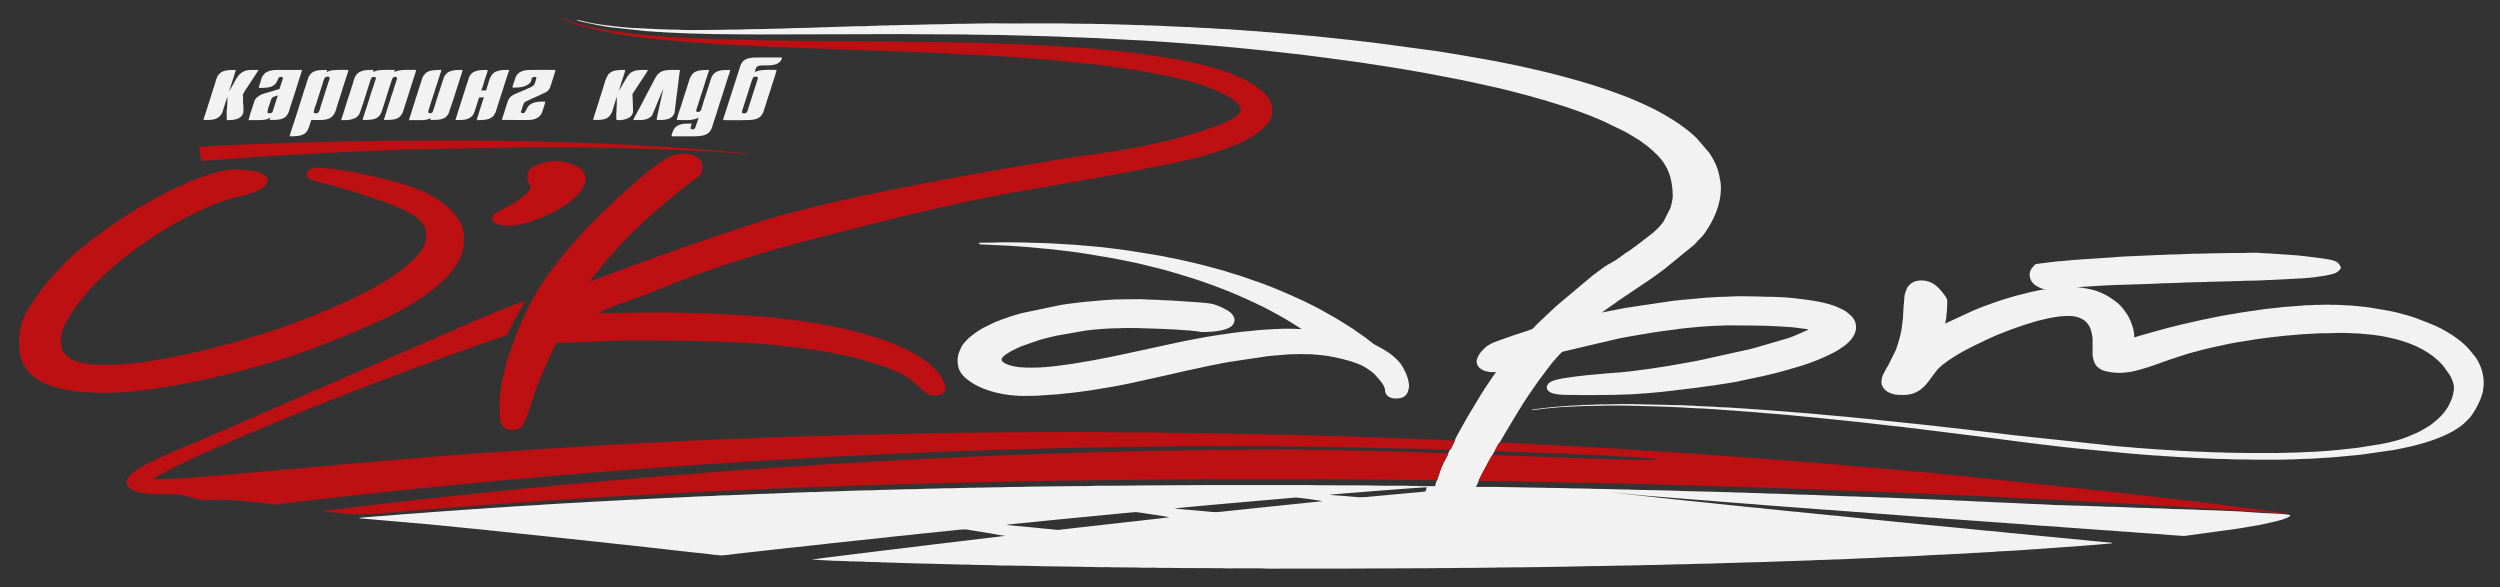 <?xml version="1.0" encoding="UTF-8" standalone="no"?>
<svg
   xmlns:dc="http://purl.org/dc/elements/1.1/"
   xmlns:cc="http://creativecommons.org/ns#"
   xmlns:rdf="http://www.w3.org/1999/02/22-rdf-syntax-ns#"
   xmlns:svg="http://www.w3.org/2000/svg"
   xmlns="http://www.w3.org/2000/svg"
   xmlns:sodipodi="http://sodipodi.sourceforge.net/DTD/sodipodi-0.dtd"
   xmlns:inkscape="http://www.inkscape.org/namespaces/inkscape"
   sodipodi:docname="okart.svg"
   inkscape:version="1.0 (4035a4fb49, 2020-05-01)"
   id="svg8"
   version="1.1"
   viewBox="0 0 2043.681 479.942"
   height="479.942mm"
   width="2043.681mm">
  <rect x="0" y="0" width="2043.681" height="479.942" fill="#333333" stroke="none"/>
  <defs
     id="defs2">
    <clipPath
       clipPathUnits="userSpaceOnUse"
       id="clipPath849">
      <path
         d="M 1451,0 H 9609.45 V 1700.787 H 1451 Z"
         id="path847" />
    </clipPath>
  </defs>
  <sodipodi:namedview
     inkscape:window-maximized="1"
     inkscape:window-y="-8"
     inkscape:window-x="-8"
     inkscape:window-height="1137"
     inkscape:window-width="1920"
     fit-margin-bottom="15"
     fit-margin-right="15"
     fit-margin-left="15"
     fit-margin-top="15"
     showgrid="false"
     inkscape:document-rotation="0"
     inkscape:current-layer="g845"
     inkscape:document-units="mm"
     inkscape:cy="1647.6556"
     inkscape:cx="3286.8907"
     inkscape:zoom="0.12374369"
     inkscape:pageshadow="2"
     inkscape:pageopacity="0.0"
     borderopacity="1.0"
     bordercolor="#666666"
     pagecolor="#ffffff"
     id="base" />
  <g
     transform="translate(996.138,121.287)"
     id="layer1"
     inkscape:groupmode="layer"
     inkscape:label="Layer 1">
    <g
       id="g845"
       clip-path="url(#clipPath849)"
       transform="matrix(0.353,0,0,-0.353,-1659.211,419.246)">
      <g
         id="g851"
         transform="translate(5247.518,511.265)">
        <path
           d="m 0,0 c -0.471,-2.491 -4.052,-8.818 -5.415,-11.504 -1.048,-2.079 -3.924,-9.151 -5.848,-10.255 -0.46,-1.136 -0.689,-1.231 -1.288,-2.271 -0.578,-0.993 -0.481,-0.866 -0.978,-1.863 -0.508,-1.018 -1.684,-2.569 -1.662,-3.711 -0.685,-3.335 -5.41,-11.874 -7.404,-15.514 -2.651,-4.825 -5.062,-9.432 -7.334,-14.68 -4.687,-10.822 -7.211,-21.396 -11.466,-32.357 l -1.94,-4.095 c -2.565,-11.358 -1.897,-9.569 -8.408,-9.534 -10.455,0.056 -20.948,0 -31.414,0 l -4.352,0.439 c -1.673,0.008 -3.384,-0.02 -5.067,-0.02 -3.186,-0.004 -6.607,-0.178 -9.701,0.113 -9.617,0.904 -48.803,0.337 -60.018,0.302 l -19.457,0.418 c -7.345,0 -12.609,0.426 -19.473,0.419 l -119.944,0.415 c -7.119,-0.003 -12.112,0.415 -19.473,0.415 h -221.055 c -54.079,0 -105.431,-0.833 -159.515,-0.833 -27.341,0 -52.101,-0.834 -79.127,-0.834 -13,0 -27.87,0.578 -39.796,-0.356 -7.842,-0.613 -30.345,-0.478 -39.331,-0.478 -36.786,0 -71.974,-0.941 -108.67,-1.232 -3.78,-0.032 -5.175,-0.458 -9.376,-0.44 -13.925,0.054 -25.69,-0.387 -39.598,-0.397 -3.742,-0.003 -5.607,-0.451 -9.381,-0.44 l -29.544,-0.408 c -7.355,0 -12.347,-0.419 -19.467,-0.419 -3.234,0.004 -6.928,0.11 -10.103,0.004 -3.303,-0.113 -5.19,-0.43 -9.359,-0.419 -3.341,0.008 -6.752,0.043 -10.082,0.017 -3.779,-0.031 -5.169,-0.454 -9.375,-0.439 -3.341,0.014 -6.757,0.05 -10.093,0.021 -3.778,-0.029 -5.168,-0.455 -9.375,-0.436 l -19.468,-0.419 c -3.341,0.011 -6.756,0.05 -10.092,0.021 -3.779,-0.028 -5.169,-0.454 -9.376,-0.436 -14.373,0.053 -43.745,-0.82 -57.922,-1.644 -6.259,-0.361 -13.801,0.359 -20.018,-0.081 L -1309,-114.13 c -7.381,0.022 -12.508,-0.436 -19.489,-0.404 -6.922,0.028 -12.417,-0.845 -18.81,-0.852 -26.342,-0.025 -51.802,-1.274 -77.309,-2.076 -3.288,-0.106 -5.233,-0.423 -9.387,-0.412 l -19.467,-0.411 c -7.532,0.039 -20.788,-1.114 -28.266,-1.271 -3.272,-0.067 -6.762,0.033 -10.055,0.029 -3.741,-0.003 -5.607,-0.454 -9.381,-0.44 -12.647,0.053 -25.54,-1.153 -38.358,-1.224 -6.27,-0.036 -11.615,-0.866 -18.821,-0.852 l -14.443,-0.528 c -1.251,-0.108 -2.421,-0.306 -4.372,-0.321 -7.553,-0.063 -12.957,-0.13 -19.206,-0.705 -3.106,-0.284 -6.516,-0.11 -9.707,-0.103 -6.35,0.017 -12.872,-0.823 -18.816,-0.859 l -9.493,-0.401 c -3.768,-0.138 -6.473,-0.096 -9.611,-0.341 l -18.575,-0.926 c -9.872,-0.085 -9.841,-0.273 -18.992,-0.794 -3.191,-0.185 -6.762,0.145 -9.969,-0.085 -5.693,-0.405 -12.545,-0.657 -18.831,-0.76 -2.892,-0.046 -6.725,-0.522 -9.087,-0.735 -5.896,-0.528 -11.979,-0.028 -19.056,-0.706 -3.544,-0.337 -5.998,-0.159 -9.542,-0.223 l -28.138,-1.445 c -5.158,-0.493 -12.16,-0.361 -18.633,-0.958 -3.16,-0.29 -6.527,0.05 -9.756,-0.173 -2.394,-0.166 -6.403,-0.614 -8.873,-0.752 -3.33,-0.189 -6.425,0.128 -9.841,-0.196 -6.232,-0.592 -13.101,-0.458 -18.639,-0.954 -12.043,-1.083 -25.262,-0.862 -37.353,-1.867 l -18.532,-1.061 c -3.154,-0.287 -6.484,0.046 -9.707,-0.223 l -18.367,-1.104 c -5.906,-0.389 -12.871,-0.415 -18.585,-1.064 -3.47,-0.394 -6.179,-0.074 -9.579,-0.245 -2.62,-0.131 -6.27,-0.646 -8.857,-0.791 -3.635,-0.202 -6.618,0.004 -9.665,-0.309 -6.002,-0.61 -12.075,-0.766 -18.516,-0.965 l -37.005,-2.197 c -5.153,-0.436 -13.679,-0.454 -18.672,-0.961 l -27.806,-1.529 c -2.667,-0.224 -5.319,-0.664 -8.799,-0.732 l -18.831,-0.947 c -5.671,-0.493 -11.947,-0.734 -18.11,-1.323 -2.977,-0.284 -6.778,-0.402 -9.125,-0.575 -15.469,-1.147 -30.767,-1.448 -46.22,-2.694 l -45.478,-3.139 c -7.569,-0.586 -20.66,-0.991 -27.486,-1.807 l -18.148,-1.224 c -5.842,-0.312 -12.582,-0.603 -18.28,-1.277 l -18.132,-1.182 c -3.496,-0.053 -5.826,-0.638 -8.905,-0.805 -3.629,-0.196 -5.618,-0.274 -9.264,-0.572 -14.876,-1.227 -30.746,-1.828 -45.355,-3.24 -18.024,-1.738 -36.182,-2.522 -54.153,-4.066 -9.157,-0.784 -18.265,-1.093 -27.031,-2.097 l -26.759,-2.185 c -8.552,-0.526 -56.709,-4.123 -60.418,-4.983 -1.759,-0.411 -1.267,-0.224 -2.341,-0.815 l 3.763,-0.888 c 0.705,-0.035 2.207,0.071 3.095,0.05 l 150.973,-13.086 c 2.769,-0.281 8.039,-0.756 11.444,-1.143 l 47.883,-4.552 c 2.219,-0.139 3.582,-0.54 5.725,-0.746 l 29.555,-2.902 c 19.5,-1.498 39.181,-4.159 58.782,-5.986 l 193.939,-20.468 c 1.283,-0.159 4.677,-0.464 6.062,-0.596 4.19,-0.397 7.82,-0.919 11.294,-1.259 7.837,-0.767 16.036,-1.999 23.199,-2.548 l 11.904,-1.21 c 16.464,-2.171 41.223,-4.482 58.275,-6.363 3.993,-0.439 7.729,-0.858 11.834,-1.312 l 34.574,-3.758 c 1.828,-0.17 3.972,-0.528 5.853,-0.699 l 29.57,-3.285 c 2.555,-0.252 3.593,-0.352 5.886,-0.647 29.174,-3.721 57.825,-6.458 87.133,-9.715 4.127,-0.458 7.414,-0.699 11.391,-1.188 10.092,-1.242 26.118,-3.51 35.622,-3.95 5.714,-0.27 28.255,2.924 35.348,3.701 l 58.061,6.493 c 3.86,0.395 7.938,0.987 11.177,1.32 l 46.863,5.138 c 4.324,0.377 7.05,0.994 11.866,1.264 l 81.527,8.895 c 2.368,0.252 3.592,0.532 5.698,0.841 l 17.469,1.722 c 7.654,0.89 15.838,1.685 23.209,2.505 l 35.718,3.825 c 3.356,0.436 8.664,0.766 11.422,1.21 3.619,0.589 8.559,0.816 11.91,1.217 l 41.014,4.414 c 2.181,0.173 3.459,0.575 5.758,0.742 l 5.965,0.691 c 7.852,1.008 21.493,1.807 29.549,2.921 3.64,0.5 8.445,0.969 11.791,1.295 11.151,1.097 30.822,3.608 40.577,4.29 l 64.689,6.667 c 20.574,1.42 10.931,2.211 34.183,-1.664 l 41.539,-6.632 c 9.028,-1.373 26.491,-5.426 34.076,-5.461 l -111.829,-13.452 c -14.139,-1.831 -28.304,-2.983 -42.635,-5.059 -2.603,-0.376 -4.527,-0.448 -6.986,-0.774 l -21.023,-2.697 c -2.55,-0.291 -4.96,-0.518 -7.024,-0.77 l -56.131,-6.851 c -3.164,-0.214 -4.137,-0.484 -6.981,-0.87 l -28.143,-3.368 c -12.599,-1.107 -30.142,-4.155 -42.287,-5.28 l -41.998,-5.102 c -4.629,-0.614 -9.135,-1.178 -14.213,-1.81 l -6.714,-0.958 c -0.043,-0.007 -3.865,-0.354 -3.865,-0.354 -0.609,-0.072 -2.918,-0.394 -3.132,-0.419 -2.614,-0.32 -5.409,-0.663 -7.43,-0.895 l -6.708,-0.939 c -4.747,-0.452 -9.686,-0.863 -14.027,-1.633 l -27.897,-3.797 52.064,-2.892 c 2.036,-0.106 4.255,0.053 6.286,-0.021 l 23.289,-0.823 c 2.475,-0.05 3.133,-0.348 5.597,-0.433 6.51,-0.22 24.738,-0.106 29.228,-0.528 15.426,-1.445 33.338,-0.512 46.264,-1.792 l 23.813,-0.586 c 7.018,0.028 16.244,-0.806 23.183,-0.859 l 41.415,-1.214 c 7.527,-0.39 23.359,-0.028 29.121,-0.614 l 70.735,-1.912 c 3.854,-0.128 8.109,0.053 12.016,0.022 2.54,-0.022 3.352,-0.298 5.565,-0.413 l 52.887,-1.095 c 9.91,-0.984 25.721,-0.487 36.375,-0.575 l 11.283,-0.437 c 32.035,0.05 63.514,-1.668 95.452,-1.668 20.227,0 40.223,-0.904 60.311,-0.826 4.367,0.017 6.869,-0.447 11.284,-0.43 8.296,0.032 16.447,-0.004 23.803,-0.386 7.21,-0.376 17.1,-0.046 24.572,-0.018 4.715,0.018 6.981,-0.443 11.915,-0.426 l 59.429,-0.475 c 11.102,-0.87 24.925,-0.331 36.685,-0.341 4.068,-0.004 6.548,-0.444 11.273,-0.433 8.163,0.022 16.331,0 24.493,0 8.589,0 15.266,-0.415 23.866,-0.415 32.864,0 64.171,-0.501 97.366,-0.408 4.441,0.014 6.964,-0.441 11.909,-0.426 13.368,0.031 78.362,0.518 85.06,-0.114 11.674,-1.1 35.028,-0.305 48.701,-0.305 h 146.329 c 65.062,0 129.591,0.838 194.675,0.838 8.607,0 15.278,0.415 23.868,0.415 h 24.492 c 8.793,0 15.411,0.418 23.867,0.415 7.954,0 15.907,0.003 23.861,0 l 48.36,0.532 c 6.43,0.565 16.292,0.302 23.861,0.302 8.793,0 15.304,0.418 23.867,0.418 6.227,0 12.685,-0.302 18.901,0.022 11.626,0.606 19.088,0.036 29.511,0.393 l 23.809,0.419 c 8.226,-0.003 15.105,0.415 23.861,0.415 31.799,0 63.919,1.672 95.456,1.668 24.124,0 47.392,1.306 71.596,1.242 4.324,-0.01 6.848,0.444 11.295,0.43 3.576,-0.015 8.562,-0.185 11.983,0.057 3.764,0.269 7.222,0.358 11.889,0.358 l 11.353,0.418 c 4.052,0.153 8.499,-0.142 12.567,-0.003 l 58.477,1.647 c 3.913,0.226 8.5,-0.118 12.488,0.017 3.698,0.128 6.595,0.426 11.246,0.419 l 11.91,0.437 c 3.912,0.031 8.782,-0.082 11.786,0.222 3.747,0.384 8.141,0.128 12.128,0.16 l 81.618,2.516 c 15.956,-0.004 31.302,1.288 47.098,1.242 7.349,-0.021 15.71,0.88 23.225,0.848 l 92.88,3.088 c 11.985,1.138 33.97,0.897 46.152,1.851 l 18.041,0.497 c 16.875,0.859 34.007,1.108 51.037,2.42 3.966,0.305 8.178,-0.156 12.257,0.235 5.912,0.571 11.278,0.595 17.056,0.641 l 28.449,1.633 c 3.687,0.27 8.022,-0.113 11.78,0.074 3.64,0.185 7.089,0.827 11.21,0.827 7.857,0.003 15.635,0.774 23.267,0.813 2.572,0.014 8.355,0.284 11.306,0.539 l 22.632,1.118 c 3.822,0.025 7.922,0.631 11.407,0.83 l 33.836,1.693 c 4.837,0.171 7.606,0.01 11.994,0.436 l 21.842,1.242 c 11.823,0.057 21.776,1.445 33.975,1.639 3.87,0.064 7.472,0.792 11.267,0.859 2.197,0.039 4.073,-0.092 6.281,0.103 l 16.325,1.149 c 4.666,0.076 7.045,0.21 11.337,0.441 3.127,0.17 8.612,0.337 11.568,0.76 10.22,1.451 33.108,1.627 44.922,2.653 10.583,0.919 22.621,1.2 33.108,2.211 l 11.167,0.905 c 3.875,0.351 7.237,0.224 11.038,0.596 l 110.466,7.956 c 2.528,0.202 8.478,0.713 11.14,0.965 1.903,0.176 3.742,0.152 5.757,0.34 l 37.23,3.172 c 3.555,0.259 7.895,0.157 10.567,1.664 -1.202,0.664 -0.128,0.267 -1.865,0.657 -2.56,0.579 -8.793,0.649 -12.706,1.181 l -18.147,1.746 c -1.71,0.174 -2.994,0.124 -4.64,0.277 l -27.662,2.849 c -9.038,1.217 -18.105,1.547 -27.443,2.644 l -100.406,9.634 c -1.957,0.248 -2.619,0.404 -4.298,0.536 l -13.571,1.394 c -12.675,1.182 -34.029,2.853 -45.548,4.336 -8.478,1.089 -19.178,2.246 -27.517,2.665 -7.879,0.401 -19.244,1.785 -27.347,2.629 l -36.648,3.613 c -6.163,0.571 -11.973,1.036 -17.928,1.806 l -54.982,5.294 c -6.227,0.316 -11.744,1.356 -18.185,1.686 l -100.396,10.031 c -14.726,1.075 -29.87,3.158 -44.643,4.527 l -27.813,2.768 c -11.31,1.352 -34.001,3.729 -45.659,4.368 -1.732,0.096 -2.636,0.394 -4.576,0.632 l -31.783,3.119 c -11.834,1.075 -23.728,2.7 -35.958,3.654 -6.767,0.526 -11.974,1.37 -18.725,1.775 -7.274,0.436 -15.191,1.707 -22.69,2.402 l -31.185,2.981 c -11.936,1.926 -24.604,2.406 -36.519,3.751 l -81.576,8.413 c -2.704,0.216 -5.393,0.671 -8.482,1.007 -6.441,0.7 -11.963,1.26 -18.024,1.817 l -27.716,2.874 c -3.378,0.263 -5.917,0.575 -8.778,0.831 -21.049,1.894 -42.121,4.868 -63.368,6.72 l -97.691,10.947 c -2.667,0.4 -5.8,0.67 -9.269,0.986 -3.913,0.355 -5.581,0.643 -8.691,1.012 l 79.827,-7.754 c 18.879,-1.92 37.603,-2.81 56.478,-4.623 l 112.973,-8.882 c 2.593,-0.099 3.999,-0.344 6.485,-0.603 l 56.253,-4.4 c 14.416,-1.079 29.609,-2.002 44.222,-3.523 l 144.357,-10.902 c 2.474,-0.23 4.671,-0.102 7.039,-0.333 10.445,-1.014 21.226,-1.327 31.339,-2.519 3.892,-0.461 8.088,-0.313 12.733,-0.749 1.897,-0.181 4.062,-0.642 6.569,-0.724 13.471,-0.432 30.271,-2.096 43.389,-3.221 17.009,-1.459 34.349,-2.456 50.854,-3.758 l 88.498,-6.724 c 2.432,-0.16 3.897,-0.004 6.409,-0.288 10.536,-1.185 20.798,-1.455 31.586,-2.398 l 101.341,-7.36 c 12.626,-1.217 25.979,-1.557 38.108,-2.629 1.111,-0.099 4.538,-0.582 5.928,-0.671 2.319,-0.149 4.254,0.018 6.52,-0.219 1.823,-0.189 4.256,-0.597 6.682,-0.664 6.965,-0.203 12.033,-1.03 18.805,-1.271 2.138,-0.078 4.191,-0.369 6.505,-0.596 11.237,-1.092 62.075,-4.698 69.548,-4.804 3.859,-0.05 8.853,-0.923 12.54,-1.186 l 62.84,-4.53 c 13.016,-1.278 25.503,-1.618 38.471,-2.808 1.095,-0.098 4.292,-0.304 6.173,-0.482 2.426,-0.227 4.297,-0.064 6.618,-0.231 l 25.272,-2.015 c 8.473,-0.483 16.304,-1.239 25.054,-1.71 4.078,-0.22 9.279,-0.821 12.7,-1.112 6.591,-0.556 13.491,-0.535 19.452,-1.23 l 31.906,-2.239 c 3.8,-0.199 8.74,-0.852 12.064,-1.118 l 25.022,-1.785 c 4.372,-0.252 15.169,-1.448 19.467,-1.092 l 110.99,15.175 c 1.93,0.27 4.32,0.675 5.623,0.817 9.767,1.057 18.757,3.083 28.304,4.598 l 11.028,1.86 c 12.075,1.898 24.289,3.934 35.685,6.819 0.503,0.128 1.962,0.48 2.272,0.551 l 15.4,3.537 c 9.156,2.179 25.572,6.373 32.388,11.238 1.736,1.242 2.089,2.083 2.693,3.613 -7.339,1.827 -17.815,2.296 -27.079,3.165 l -21.895,1.014 c -10.134,0.042 -51.966,3.116 -63.449,4.041 -9.621,0.778 -19.868,0.806 -29.447,1.357 l -28.923,1.277 c -10.055,0.057 -19.089,0.841 -29.544,0.816 -8.97,-0.021 -18.773,1.32 -28.892,1.256 -7.734,-0.046 -15.902,0.844 -22.589,0.844 l -22.616,0.391 c -4.624,0.095 -8.772,0.855 -13.806,0.862 -11.178,0.007 -19.132,0.845 -30.159,0.816 -5.33,-0.014 -9.911,0.461 -14.395,0.774 -4.683,0.33 -10.273,-0.234 -14.893,0.124 l -58.568,2.416 c -4.886,0.252 -10.776,-0.287 -15.533,0.082 l -21.521,1.171 c -2.4,0.124 -5.179,-0.015 -7.622,0.004 -2.908,0.024 -3.956,0.393 -6.841,0.447 -2.438,0.046 -4.929,-0.143 -7.345,0.046 -11.814,0.926 -25.065,0.489 -37.776,1.227 -13.855,0.806 -40.506,0.802 -51.288,1.753 l -21.66,1.143 c -7.723,0.142 -13.668,0.745 -22.044,0.802 l -50.845,2.526 c -2.533,-0.014 -4.741,-0.06 -7.087,0.167 l -57.575,2.668 c -5.43,0.451 -9.22,0.277 -15.042,0.49 -6.852,0.252 -14.095,1.235 -21.386,1.267 -2.555,0.011 -5.249,0.142 -6.922,0.291 -4.709,0.411 -10.514,0.148 -15.015,0.493 -4.25,0.33 -10.258,0.732 -14.449,0.873 l -145.73,5.851 c -5.841,0.036 -9.268,0.416 -15.094,0.401 -8.473,-0.021 -22.435,1.275 -29.512,1.264 -7.13,-0.011 -22.397,0.347 -29.067,0.997 -4.164,0.408 -10.617,-0.061 -15.299,0.301 l -73.734,2.849 c -2.88,-0.013 -4.478,0.281 -6.815,0.402 -2.41,0.128 -5.083,-0.093 -7.473,0.045 l -14.742,0.568 c -3.966,0.405 -10.044,0.128 -14.897,0.231 -3.02,0.06 -3.966,0.44 -7.532,0.444 l -43.944,1.671 c -2.346,0.017 -5.142,-0.128 -7.435,0.003 -8.954,0.522 -20.152,0.341 -29.014,1.115 -2.678,0.237 -5.474,0.099 -8.195,0.099 -2.971,0.003 -4.142,0.34 -6.82,0.433 -2.646,0.092 -5.565,-0.039 -8.243,-0.018 -2.913,0.025 -3.961,0.394 -6.842,0.447 -10.178,0.195 -19.906,0.877 -29.564,0.827 l -67.132,2.057 c -2.305,0.122 -5.25,0.026 -7.617,0.015 l -44.02,1.078 c -6.462,0.622 -51.346,1.8 -59.557,1.864 -20.547,0.163 -39.657,1.042 -60.338,1.217 -3.052,0.025 -4.34,0.426 -7.484,0.45 -2.507,0.022 -5.078,-0.017 -7.59,-0.028 l -15.047,0.43 c -9.739,-0.008 -20.269,0.67 -29.474,0.844 -10.53,0.202 -19.911,0.422 -30.212,0.394 -3.218,-0.008 -4.65,0.333 -7.451,0.429 l -22.012,0.433 c -12.599,0.099 -25.914,0.149 -38.272,0.794 l -22.002,0.452 c -5.158,0.099 -10.583,-0.033 -15.774,-0.029 -2.966,0.003 -4.137,0.344 -6.821,0.437 -2.384,0.081 -5.158,-0.004 -7.59,-0.004 l -90.432,1.679 c -10.745,-0.029 -20.104,0.408 -30.142,0.408 -10.264,-0.004 -20.521,-0.004 -30.778,-0.004 l 3.533,7.044 c 0.903,1.803 2.875,4.562 2.704,6.432 0.792,3.872 12.589,25.602 15.465,30.956 2.645,4.929 13.993,26.297 16.43,29.292 l 5.143,8.872 c 0.123,0.677 8.638,16.78 10.504,18.813 0.091,0.103 0.203,0.209 0.294,0.302 l 1.191,0.926 c 0.236,1.401 -0.026,0.163 0.45,1.068 l 9.237,15.949 c 0.934,1.544 1.656,2.7 2.639,4.528 0.873,1.628 1.498,2.541 2.476,4.166 0.988,1.636 1.576,2.508 2.518,4.172 l 22.658,37.87 c 2.015,2.998 3.571,5.648 5.335,8.576 11.664,19.384 24.632,38.474 37.909,57.348 l 5.735,8.275 c 1.091,1.472 1.93,2.548 2.941,3.882 l 23.855,31.666 c 1.048,1.277 1.914,2.639 2.93,3.91 l 12.689,14.871 c 0.877,0.88 1.171,1.1 1.962,2.072 l 4.95,5.437 c 0.663,0.667 1.123,1.103 1.732,1.784 2.785,3.13 3.816,4.222 8.819,5.532 l 124.744,29.31 c 1.353,0.295 2.256,0.588 3.186,0.791 2.566,0.557 4.795,0.901 7.36,1.341 2.364,0.405 4.443,0.834 6.865,1.302 4.335,0.842 9.273,1.566 13.838,2.502 l 49.471,8.381 c 1.096,0.167 2.058,0.206 3.715,0.451 l 17.912,2.704 c 13.102,1.919 27.368,3.094 39.77,5.301 0.144,0.024 0.304,0.061 0.449,0.082 0.154,0.021 0.32,0.042 0.48,0.06 32.784,3.726 66.138,6.93 99.643,7.554 3.436,0.068 4.698,0.454 8.728,0.437 21.173,-0.081 94.228,-0.224 111.883,-1.916 2.865,-0.274 5.517,-0.078 8.264,-0.348 0.984,-0.096 6.629,-0.508 7.954,-0.597 7.382,-0.485 17.613,-0.641 24.6,-1.54 l 37.609,-4.779 c -0.689,-0.241 -4.035,-2.242 -5.115,-2.824 l -30.271,-13.161 c -2.474,-0.887 -4.18,-1.575 -6.495,-2.353 -2.25,-0.759 -3.506,-1.394 -6.056,-2.231 L 695.49,214.626 c -2.742,-0.681 -4.805,-1.284 -7.227,-1.859 -2.635,-0.624 -4.415,-1.224 -7.211,-1.877 L 561.83,184.614 c -20.9,-3.569 -41.255,-7.927 -62.262,-11.191 -1.368,-0.213 -2.459,-0.454 -3.977,-0.689 l -44.361,-6.852 c -1.438,-0.266 -3.282,-0.483 -4.088,-0.607 l -12.146,-1.504 c -12.642,-1.714 -38.422,-5.145 -50.428,-6.053 -14.042,-1.069 -30.644,-2.002 -43.82,-3.489 -5.389,-0.606 -11.889,-1.022 -17.693,-1.564 -11.386,-1.072 -23.605,-1.966 -34.815,-3.641 l -12.759,-1.53 c -1.517,-0.226 -2.25,-0.439 -3.442,-0.592 -14.475,-1.828 -33.483,-4.354 -46.044,-9.236 -14.823,-5.767 -18.019,-19.108 -4.678,-26.353 7.248,-3.936 19.553,-5.096 31.447,-5.707 12.214,-0.627 71.146,-0.695 78.619,-0.444 12.546,0.43 27.171,-0.003 39.566,0.419 3.298,0.114 5.191,0.43 9.36,0.419 9.696,-0.021 18.35,0.532 28.308,0.834 10.584,0.323 26.177,2.2 35.777,2.512 7.355,0.242 51.566,4.652 60.76,6.064 l 33.29,4.162 c 1.481,0.224 2.77,0.167 4.458,0.356 l 49.231,6.528 c 5.789,0.838 10.995,1.218 16.624,2.363 l 39.897,6.395 71.344,15.233 c 14.465,3.303 29.202,6.965 43.143,11.01 1.24,0.358 1.891,0.564 3.49,1.001 l 24.033,6.966 c 18.12,4.857 41.137,13.26 58.274,20.615 10.119,4.344 19.789,9.066 29.292,13.928 7.41,3.782 14.213,8.182 20.372,12.842 0.855,0.649 1.571,0.99 2.496,1.639 l 4.667,3.605 c 13.785,11.223 23.465,25.307 23.438,40.281 -0.011,9.173 -3.682,18.427 -11.058,25.936 -3.807,3.874 -8.356,7.54 -13.284,10.85 -3.063,2.058 -7.441,4.315 -11.017,6.093 -3.827,1.901 -7.558,3.47 -11.781,5.141 -2.052,0.813 -4.394,1.657 -6.436,2.406 -5.511,2.019 -11.738,3.697 -17.617,5.067 l -7.308,1.803 c -1.588,0.415 -1.849,0.478 -3.907,0.819 -2.561,0.426 -5.014,1.058 -7.66,1.551 -16.255,3.044 -32.388,4.751 -48.798,6.855 -21.344,2.736 -51.716,4.006 -73.434,3.921 -4.207,-0.014 -5.596,0.409 -9.376,0.44 -19.2,0.153 -52.673,1.561 -68.189,0.096 -7.137,-0.67 -20.511,-0.67 -28.604,-0.944 l -17.895,-1.125 c -3.325,-0.337 -5.383,-0.443 -9.088,-0.546 l -61.508,-5.532 c -1.609,-0.174 -6.971,-0.734 -8.659,-0.965 -2.636,-0.358 -6.458,-0.575 -8.697,-0.912 L 396.109,307.129 c -0.529,-0.093 -1.357,-0.192 -2.057,-0.313 l -54.566,-10.719 c 1.919,0.486 9.258,6.369 11.151,7.611 l 22.931,16.042 c 1.7,1.136 1.935,1.654 3.448,2.739 2.545,1.828 5.158,3.41 7.847,5.192 l 46.472,31.264 c 3.239,2.154 27.314,18.015 30.709,20.939 l 22.344,16.387 69.975,56.994 20.312,21.602 c 0.059,0.071 0.615,0.813 0.637,0.838 l 5.125,7.029 c 18.671,27.386 31.105,55.88 34.783,85.927 l 0.683,9.936 c 0.674,3.782 0.028,15.992 -0.668,19.856 -4.233,23.586 -7.5,37.258 -20.595,59.027 l -5.842,9.066 -28.341,32.983 c -0.514,0.461 -1.107,1.01 -1.545,1.444 -4.966,4.96 -10.707,10.279 -16.736,14.807 -2.513,1.888 -4.239,3.665 -6.912,5.436 l -7.205,5.635 c -1.427,1.019 -2.615,1.7 -4.106,2.693 -1.411,0.94 -2.068,1.757 -3.426,2.725 -8.937,6.366 -18.756,12.012 -28.266,17.93 l -12.588,7.083 c -23.461,14.027 -73.253,36.002 -102.277,46.029 -2.133,0.734 -3.406,1.281 -5.228,1.937 -1.668,0.604 -3.475,1.122 -4.929,1.711 -8.942,3.619 -21.67,7.533 -31.099,10.663 -3.48,1.157 -6.987,2.32 -10.455,3.477 l -37.493,11.391 c -2.062,0.631 -3.425,0.901 -5.414,1.444 L 244.12,844.543 C 223.558,850 202.764,855.16 181.682,859.83 l -23.45,5.265 c -2.186,0.483 -3.939,0.88 -6.11,1.36 l -29.137,6.085 c -13.267,3.002 -34.728,6.891 -48.257,9.282 -2.123,0.377 -4.341,0.834 -6.415,1.168 -2.255,0.369 -3.806,0.663 -5.901,1.064 l -43.298,7.548 c -26.95,4.563 -54.837,9.332 -81.911,12.788 l -116.448,15.624 c -2.448,0.386 -4.768,0.599 -6.777,0.915 l -46.559,5.436 c -15.993,1.451 -30.906,3.673 -46.884,5.142 l -33.722,3.445 c -4.336,0.412 -9.376,1.025 -13.589,1.42 -9.285,0.869 -18.831,1.589 -27.704,2.437 -4.929,0.472 -9.061,1.104 -13.765,1.345 -2.897,0.146 -4.174,0.227 -6.751,0.475 -27.608,2.622 -56.035,4.699 -83.734,6.948 l -14.016,1.065 c -2.592,0.347 -4.057,0.156 -7.184,0.326 -4.18,0.224 -9.039,0.65 -13.395,1.057 -9.05,0.848 -44.938,3.162 -57.04,3.506 -2.518,0.071 -4.511,0.295 -7.211,0.543 -6.917,0.639 -14.026,1.122 -21.739,1.111 -7.125,-0.014 -27.63,1.661 -35.702,2.072 -2.442,0.128 -4.816,-0.092 -7.254,0.138 l -44.333,1.959 c -5.34,-0.014 -9.232,0.834 -14.406,0.855 l -15.079,0.394 c -3.015,0.061 -3.966,0.44 -7.526,0.444 -2.523,0.003 -5.057,-0.032 -7.58,-0.029 -4.693,0.004 -9.247,0.774 -13.743,0.863 -5.019,0.096 -10.514,-0.32 -15.288,0.163 -3.25,0.326 -10.856,0.681 -14.902,0.656 l -59.611,1.608 c -4.624,0.326 -10.937,0.003 -15.769,0.043 -2.908,0.024 -3.955,0.393 -6.842,0.446 -12.572,0.242 -26.47,-0.234 -38.289,0.384 -5.04,0.262 -10.498,-0.291 -15.303,0.195 -8.136,0.83 -122.135,0.241 -139.877,0.241 -19.953,0 -42.613,0.674 -62.23,0.004 l -30.714,-0.408 c -5.057,0.01 -9.253,-0.43 -15.074,-0.43 -5.046,0 -10.792,0.174 -15.752,0.004 -4.725,-0.164 -9.323,-0.419 -15.015,-0.419 l -15.042,-0.433 c -10.856,-0.01 -19.682,-0.426 -30.174,-0.401 -5.757,0.014 -9.146,-0.422 -15.075,-0.418 l -30.195,-0.834 c -4.966,-0.188 -10.819,0.312 -15.651,-0.114 -8.536,-0.749 -20.521,-0.522 -30.185,-0.706 -3.02,-0.057 -4.292,-0.44 -7.462,-0.444 -2.459,-0.003 -5.207,0.1 -7.623,0.018 -4.575,-0.16 -8.862,-0.401 -14.4,-0.408 -3.56,0 -4.511,-0.38 -7.526,-0.443 -2.47,-0.05 -5.078,0.049 -7.563,0.031 l -14.417,-0.865 c -10.434,-0.217 -20.264,0.287 -30.821,-0.465 l -52.085,-1.59 c -3.357,-0.004 -4.298,-0.333 -6.949,-0.436 -2.635,-0.096 -5.527,0.096 -8.167,0.003 -16.411,-0.557 -35.467,-1.692 -51.444,-1.667 -15.501,0.025 -44.414,-1.732 -59.643,-1.672 l -30.212,-0.83 c -10.268,-0.39 -20.6,0.092 -30.783,-0.437 l -30.073,-0.816 c -5.239,0.018 -10.477,0 -15.71,0.011 -4.95,0.014 -8.782,-0.426 -14.443,-0.426 -16.426,0.007 -81.399,-1.242 -92.715,-0.355 -8.707,0.681 -19.959,0.806 -29.768,0.767 -3.608,-0.014 -4.687,0.255 -7.457,0.401 -2.309,0.12 -5.222,0.021 -7.595,0.021 l -66.004,3.176 c -2.598,0.252 -4.757,0.035 -7.265,0.216 -14.207,1.018 -41.677,3.832 -53.848,5.465 -10.295,1.384 -21.852,2.746 -31.858,4.659 -0.914,0.177 -1.978,0.408 -2.913,0.575 -1.412,0.244 -1.684,0.241 -2.999,0.5 l -11.177,2.171 c -6.655,1.324 -20.275,5.174 -24.894,5.334 1.497,-1.778 -0.031,-0.458 1.786,-1.444 1.988,-1.086 10.412,-2.818 13.449,-3.62 1.181,-0.309 -0.332,0.036 1.849,-0.464 0.706,-0.164 0.802,-0.171 1.443,-0.306 l 2.823,-0.628 c 0.155,-0.035 0.321,-0.067 0.481,-0.099 18.126,-3.939 32.852,-6.877 51.679,-9.925 l 89.159,-9.659 c 5.869,-0.461 9.622,-0.681 15.566,-0.972 2.17,-0.106 4.912,-0.617 6.981,-0.756 2.64,-0.173 5.479,0.068 8.098,-0.071 2.731,-0.145 4.463,-0.677 7.612,-0.805 l 30.981,-1.444 c 7.468,-0.721 49.925,-1.927 55.725,-1.902 9.766,0.042 22.338,-0.841 32.008,-0.848 33.21,-0.032 65.191,-0.82 98.605,-0.82 110.915,0 221.334,0.834 332.217,0.834 22.68,0 43.73,-0.419 65.94,-0.419 l 82.911,-0.411 c 5.592,0.017 9.579,-0.423 15.689,-0.423 22.461,0.004 42.944,-0.798 65.346,-0.819 l 16.293,-0.43 c 16.619,0 31.772,-1.295 48.359,-1.252 11.166,0.028 20.948,-0.873 32.045,-0.827 l 16.186,-0.444 c 2.624,-0.152 4.137,-0.419 7.665,-0.4 l 16.346,-0.395 c 3.057,-0.024 4.346,-0.432 7.489,-0.45 l 31.377,-1.175 c 4.645,-0.33 11.39,-0.273 15.715,-0.461 10.311,-0.454 20.574,-1.309 31.441,-1.263 8.43,0.035 14.641,-1.267 23.257,-1.249 3.181,0.004 4.459,-0.376 7.495,-0.426 l 61.53,-3.296 c 10.241,-0.536 20.943,-0.791 30.617,-1.728 l 15.673,-0.866 c 2.015,-0.142 4.832,-0.653 7.061,-0.756 2.881,-0.135 4.71,0.025 7.687,-0.255 l 60.044,-4.39 c 2.202,-0.142 5.703,-0.521 7.697,-0.681 l 51.689,-4.035 c 29.442,-2.782 58.457,-4.968 87.984,-8.285 l 21.734,-2.271 c 2.972,-0.266 4.426,-0.323 7.163,-0.642 8.884,-1.051 19.419,-2.328 28.571,-3.158 l 35.925,-4.056 c 2.753,-0.305 4.373,-0.394 7.105,-0.71 l 21.216,-2.565 c 13.416,-1.867 27.933,-3.318 41.549,-5.33 1.908,-0.284 4.687,-0.493 6.917,-0.827 l 55.275,-7.526 c 13.097,-1.725 35.242,-4.684 47.879,-6.933 l 47.401,-7.328 c 21.933,-3.714 44.308,-6.972 66.122,-11.11 l 13.385,-2.341 c 1.77,-0.405 -0.128,-0.011 1.893,-0.433 l 82.424,-15.759 c 1.818,-0.351 1.764,-0.376 3.271,-0.709 l 65.79,-14.286 c 14.454,-3.108 28.839,-6.426 42.993,-10.198 2.068,-0.55 3.442,-0.926 5.922,-1.515 l 30.233,-7.839 c 1.941,-0.514 3.807,-0.986 5.837,-1.543 l 46.505,-13.278 c 3.758,-1.253 7.43,-2.395 11.52,-3.623 41.051,-12.334 80.847,-26.602 118.258,-43.159 l 48.167,-23.444 c 1.065,-0.553 1.262,-0.703 2.433,-1.302 7.702,-3.939 18.388,-11.202 23.963,-14.115 7.056,-3.691 29.132,-20.163 35.595,-26.255 l 3.516,-3.098 c 1.177,-1.04 2.037,-2.101 3.315,-3.236 7.254,-6.444 16.704,-16.727 21.536,-24.349 l 2.422,-3.818 c 8.012,-12.842 12.443,-25.428 15.239,-39.355 2.224,-11.05 4.613,-32.375 2.453,-42.009 -0.636,-2.821 -1.208,-6.699 -2.004,-9.925 -0.855,-3.477 -1.379,-5.879 -2.486,-9.151 l -14.641,-29.391 c -5.586,-9.187 -15.827,-19.74 -24.758,-27.628 l -42.368,-32.687 c -3.02,-2.001 -5.527,-3.566 -7.96,-5.617 -4.681,-3.946 -11.272,-7.434 -16.548,-11.046 -1.583,-1.086 -2.438,-2.083 -4.057,-3.144 -6.276,-4.12 -14.091,-10.705 -20.317,-13.988 -8.393,-4.418 -21.302,-11.976 -28.047,-17.298 -1.022,-0.806 -0.894,-0.884 -1.914,-1.661 -3.849,-2.92 -8.195,-5.401 -11.749,-8.487 -2.17,-1.888 -5.479,-3.886 -7.976,-5.934 l -73.814,-61.886 c -9.231,-7.424 -29.97,-27.213 -38.534,-35.335 -0.929,-0.876 -0.957,-0.809 -1.871,-1.664 l -8.253,-7.849 c -4.687,-4.162 -9.039,-8.956 -13.368,-13.25 l -3.357,-3.569 c -1.759,-1.423 -34.958,-11.845 -38.091,-12.885 -2.021,-0.674 -3.672,-1.174 -5.88,-1.944 -2.111,-0.735 -3.282,-1.317 -5.206,-1.952 l -21.772,-7.639 c -9.771,-3.311 -22.787,-8.009 -30.409,-12.888 -2.171,-1.388 -2.7,-1.274 -4.576,-2.871 l -3.555,-3.101 c -4.382,-4.673 -9.242,-8.569 -12.486,-13.871 -0.978,-1.592 -1.534,-2.172 -2.523,-3.743 -0.593,-0.944 -0.759,-1.157 -1.23,-2.137 -0.475,-0.993 -0.508,-1.297 -0.785,-2.025 -0.657,-1.725 -1.465,-3.056 -1.845,-4.663 -0.443,-1.877 -0.78,-3.072 -0.828,-4.985 -0.283,-11.092 7.981,-20.187 23.466,-23.842 7.12,-1.678 13.925,-1.604 21.788,-1.604 C 93.452,156.799 84.835,143.127 82.43,139.763 L 69.462,120.424 c -1.117,-1.678 -1.956,-3.35 -3.149,-4.975 l -6.376,-9.988 c -0.401,-0.66 -0.957,-1.594 -1.427,-2.385 L 28.399,53.005 C 23.947,44.685 0.47,4.513 0,0 m -290.893,-125.747 c 3.368,0.822 218.897,17.724 225.797,17.383 -0.037,-1.969 -2.143,-8.055 -3.036,-9.871 -7.905,-1.282 -19.414,-1.857 -28.047,-2.659 l -82.718,-7.646 c -48.456,-4.914 -36.252,-2.984 -84.024,0.479 -5.2,0.376 -24.855,1.519 -27.972,2.314 m -358.59,-31.727 c 2.94,0.995 156.147,14.428 173.091,15.908 l 109.413,9.457 c 2.615,0.013 56.859,-6.92 60.404,-8.811 -14.037,-0.979 -29.218,-2.722 -43.186,-4.22 -56.649,-6.067 -114.052,-11.425 -170.574,-17.723 -7.104,-0.791 -13.999,-1.434 -21.125,-2.218 -10.327,-1.143 -11.017,-1.338 -21.707,-0.412 -14.443,1.249 -28.886,2.875 -43.367,4.056 -6.307,0.514 -39.683,3.034 -42.949,3.963 m -389.824,-38.148 c 12.786,2.381 32.943,3.577 47.055,5.081 46.718,4.982 97.359,9.801 144.19,14.279 32.216,3.08 64.459,6.422 96.606,9.35 12.118,1.1 11.808,1.412 23.701,-0.309 7.478,-1.082 15.234,-2.214 22.499,-3.403 6.403,-1.046 41.591,-6.1 44.163,-7.277 -2.101,-0.774 -205.571,-23.15 -234.751,-26.641 -5.816,-0.696 -18.596,-2.619 -23.808,-2.676 l -71.702,7.118 c -15.871,1.619 -32.313,2.672 -47.953,4.478"
           style="fill:#f2f2f2;fill-opacity:1;fill-rule:evenodd;stroke:none"
           id="path853" />
      </g>
      <g
         id="g855"
         transform="translate(3243.033,877.635)">
        <path
           d="m 0,0 1.566,1.891 c 25.631,35.469 55.254,69.924 87.503,102.81 16.121,16.444 33.039,32.795 50.93,48.301 17.896,15.516 35.99,31.406 54.319,46.483 15.577,12.813 30.864,25.247 47.338,37.34 13.3,9.769 11.461,4.233 17.33,16.134 5.564,11.288 3.581,26.141 -7.382,34.931 -15.181,12.174 -44.088,12.22 -63.572,3.75 -22.445,-9.758 -64.705,-45.661 -82.19,-60.578 L 68.89,198.041 C 62.674,192.314 57.024,187.062 50.914,181.218 21.157,152.778 -7.805,123.735 -34.029,93.748 -55.335,69.388 -76.192,44.383 -94.511,18.81 -99.236,12.213 -103.705,5.794 -108.2,-0.877 c -18.324,-27.208 -32.826,-55.621 -45.687,-84.791 -6.526,-14.797 -13.432,-29.768 -18.927,-44.998 l -16.454,-46.529 c -1.373,-3.747 -2.282,-8.215 -3.447,-11.916 l -10.161,-43.772 c -0.455,-2.232 -0.893,-4.265 -1.145,-6.231 -0.593,-4.677 -1.01,-9.307 -1.469,-13.725 -1.615,-15.453 -1.984,-31.159 -1.957,-46.722 -0.005,-12.373 0.096,-27.333 8.75,-35.721 10.071,-9.761 31.843,-9.396 41.593,0.582 10.466,10.705 21.14,50.624 26.491,65.478 4.046,11.227 6.783,22.88 11.193,33.816 l 28.239,64.204 c 2.673,5.333 4.961,10.614 7.575,15.823 1.571,3.139 5.511,12.429 7.873,15.19 23.188,0.131 45.179,1.827 68.474,2.221 11.049,0.184 22.707,0.905 33.371,1.469 5.66,0.301 12.288,0.294 17.549,0.522 53.934,2.32 109.953,1.27 163.839,0.439 l 13.187,-0.081 c 19.558,-0.089 44.986,-0.859 64.684,-1.589 14.961,-0.554 29.431,-0.54 44.483,-1.381 21.868,-1.22 42.816,-2.086 64.427,-3.832 96.858,-7.814 189.454,-20.066 276.963,-49.071 33.681,-11.163 57.275,-20.977 79.939,-39.78 7.013,-5.816 13.09,-11.94 20.104,-17.931 6.04,-5.162 13.999,-12.926 27.769,-13.096 8.301,-0.107 13.064,1.277 17.618,3.97 4.405,2.609 7.793,6.756 7.804,11.713 0.027,19.009 -15.731,38.185 -31.232,52.361 -30.939,28.294 -76.091,48.775 -123.889,64.651 -24.274,8.062 -50.872,15.541 -78.111,21.562 -20.729,4.579 -42.004,8.858 -63.524,12.459 -7.607,1.274 -14.999,2.204 -22.311,3.506 -14.903,2.658 -30.656,4.08 -46.035,6.163 -49.123,6.661 -149.668,13.172 -200.39,13.914 -17.399,0.255 -35.621,1.238 -53.373,1.294 l -11.931,0.328 c -9.226,-0.164 -18.431,0.486 -27.63,0.378 L 19.665,-71.475 c 4.025,2.161 9.681,4.471 14.106,6.426 24.717,10.915 51.567,20.293 77.876,29.569 21.59,7.614 40.727,16.219 61.776,24.455 10.589,4.145 20.708,8.033 31.297,12.167 20.932,8.169 41.913,15.315 63.444,23.334 46.536,17.334 100.989,33.202 149.113,48.159 5.794,1.803 11.246,3.293 17.041,4.922 34.835,9.803 70.168,19.193 105.597,28.287 23.652,6.071 47.573,11.735 71.028,17.891 67.645,17.76 149.124,37.339 216.502,52.601 70.649,16.007 118.965,25.736 189.406,37.683 l 39.325,6.834 c 3.127,0.618 6.174,1.061 9.52,1.598 3.507,0.56 6.527,1.263 9.851,1.777 l 58.735,10.244 c 12.93,2.402 25.882,4.425 38.529,6.938 19.072,3.793 38.315,6.943 57.559,10.563 l 57.521,11.018 c 6.141,1.28 12.518,2.576 18.708,3.803 6.5,1.285 12.252,2.516 18.773,3.783 12.652,2.459 25.155,5.198 37.743,7.923 23.781,5.149 49.845,11.157 71.756,17.838 46.451,14.165 88.593,30.704 117.447,53.023 36.76,28.433 40.657,63.857 4.111,94.767 -54.774,46.33 -161.076,67.703 -248.536,80.374 -6.538,0.944 -14.037,1.87 -20.532,2.991 -27.881,4.812 -96.643,10.993 -126.887,13.768 -14.416,1.323 -29.634,2.285 -44.74,3.332 -18.693,1.298 -48.493,3.605 -67.351,4.077 -8.056,0.202 -15.422,1.082 -23.242,1.223 -14.764,0.263 -31.168,1.431 -45.809,1.988 l -103.01,3.052 c -16.747,0.365 -33.472,0.947 -50.235,0.936 l -14.448,0.295 c -14.572,-0.178 -43.784,0.706 -60.285,0.837 l -264.39,2.207 c -24.086,0.132 -48.14,0.855 -72.221,0.827 l -81.014,1.88 c -19.633,0.068 -37.417,1.296 -56.542,1.707 -18.437,0.398 -37.311,1.927 -55.212,2.491 -54.533,1.725 -153.224,11 -204.491,21.766 -15.763,3.307 -28.71,6.231 -43.372,10.386 -6.831,1.938 -13.47,4.166 -19.809,6.444 -3.32,1.196 -6.345,2.371 -9.536,3.641 -3.245,1.291 -6.244,3.144 -10.295,3.715 1.341,-2.044 -0.321,-0.029 0.972,-1.118 l 3.293,-1.721 c 10.894,-4.84 22.552,-9.662 34.804,-13.253 25.101,-7.356 41.655,-11.688 68.302,-16.777 42.308,-8.083 85.659,-13.714 129.587,-17.855 17.789,-1.678 37.101,-3.885 55.511,-4.886 l 28.036,-2.144 c 27.197,-2.419 58.873,-3.58 86.3,-5.262 19.425,-1.189 38.636,-1.561 58.136,-2.732 19.5,-1.167 38.919,-1.6 59.199,-2.452 78.715,-3.318 158.174,-5.617 236.814,-8.601 l 89.235,-3.424 c 9.985,-0.284 19.125,-0.987 29.501,-1.267 8.926,-0.238 19.211,-1.132 28.234,-1.519 103.661,-4.45 207.74,-11.649 310.076,-22.653 64.967,-6.983 139.732,-18.302 202.037,-32.176 30.929,-6.891 61.552,-15.393 86.905,-25.626 22.209,-8.967 54.527,-24.385 64.544,-39.92 7.575,-11.748 -1.501,-20.246 -13.646,-28.238 -23.76,-15.623 -88.284,-35.455 -120.933,-44.248 -61.99,-16.691 -125.353,-29.117 -191.929,-38.45 -17.415,-2.441 -34.793,-4.4 -52.117,-7.086 -16.902,-2.618 -33.739,-5.411 -50.497,-8.182 C 909.667,254.854 749.852,226.183 589.022,190.625 558.228,183.819 526.685,176.588 496.928,168.781 466.518,160.808 437.103,153.282 408.58,144.447 322.889,117.894 242.399,89.152 159.723,59.914 132.548,50.305 105.708,40.401 79.03,30.508 55.725,21.868 31.799,13.334 9.215,3.899 6.687,2.842 2.32,0.706 0,0"
           style="fill:#be1013;fill-opacity:1;fill-rule:evenodd;stroke:none"
           id="path857" />
      </g>
      <g
         id="g859"
         transform="translate(6684.139,866.143)">
        <path
           d="m 0,0 c 0.39,-0.852 7.141,0.426 10.027,0.415 3.609,-0.007 8.756,0.415 11.691,0.71 L 68.142,4.07 c 3.677,0.333 8.333,0.209 11.786,0.486 11.385,0.901 25.257,0.617 36.381,1.263 l 23.738,0.855 c 1.994,-0.004 4.372,-0.078 6.323,0.06 l 41.384,1.612 c 4.624,-0.036 8.718,0.298 12.395,0.656 l 24.043,0.585 c 4.592,-0.024 7.291,0.455 11.926,0.423 4.618,-0.032 8.713,0.305 12.391,0.659 l 35.979,1.022 c 2.272,0.047 4.677,-0.07 6.949,-0.028 2.897,0.057 3.196,0.341 5.661,0.433 1.988,0.074 4.233,-0.032 6.254,-0.017 2.896,0.021 3.591,0.283 5.752,0.411 l 54.57,1.27 c 2.458,0.082 3.116,0.38 5.591,0.433 4.158,0.085 8.451,-0.262 12.561,0.099 12.936,1.136 29.25,0.469 42.763,1.157 l 100.481,4.993 c 16.731,0.958 32.622,3.002 48.99,5.517 l 14.663,2.811 c 3.222,0.625 6.231,1.451 9.139,2.356 3.469,1.079 4.827,1.717 7.73,3.286 3.298,1.781 9.424,7.671 9.643,10.627 0.198,2.732 -5.041,10.163 -7.473,11.969 -4.111,3.062 -9.963,5.01 -16.405,6.419 l -7.349,1.419 c -0.936,0.149 -1.845,0.256 -2.571,0.38 l -41.892,5.638 c -2.144,0.149 -2.987,0.397 -5.18,0.664 -12.272,1.493 -27.079,3.019 -39.453,3.513 l -45.965,3.158 c -5.789,0.564 -12.871,0.163 -18.083,0.894 -9.36,1.309 -21.114,0.511 -30.826,0.532 -4.944,0.014 -7.463,-0.44 -11.904,-0.426 -8.382,0.022 -16.764,0.008 -25.145,0.011 -8.386,0 -15.55,-0.419 -24.492,-0.419 -8.98,0 -16.079,-0.429 -25.123,-0.415 l -11.903,-0.433 c -13.568,-0.01 -50.514,-0.898 -60.938,-1.771 -3.704,-0.308 -7.959,-0.28 -12.577,-0.283 -9.317,-0.011 -19.965,-0.916 -29.555,-1.267 -2.036,-0.075 -4.249,0.085 -6.291,-0.021 -2.881,-0.149 -8.568,-0.252 -11.797,-0.572 L 109.231,70.882 C 105.548,70.818 101.448,70.155 97.92,70.038 L 5.606,63.782 C -1.102,63.519 -10.467,62.461 -16.753,61.869 L -27.765,60.9 c -19.334,-1.156 -38.154,-4.268 -57.017,-6.408 -2.117,-0.242 -5.923,-0.639 -7.532,-1.54 -1.881,-1.054 -3.411,-3.559 -4.908,-5.188 -3.169,-3.456 -6.457,-7.519 -7.483,-11.908 -3.506,-14.921 4.084,-28.738 20.805,-36.19 6.926,-3.087 8.674,-4.208 17.96,-4.251 -6.73,-0.028 -19.254,-2.757 -26.39,-4.372 -2.973,-0.67 -5.949,-1.146 -8.665,-1.763 l -20.611,-5.074 c -19.008,-4.496 -37.054,-10.326 -55.079,-16.024 l -14.881,-5.153 c -15.534,-5.621 -31.319,-11.256 -46.077,-17.805 l -59.953,-27.77 c -3.517,-1.77 -3.223,-3.144 -3.223,0.419 0.118,0.117 0.261,0.454 0.309,0.564 l 0.937,5.706 c 0.026,2.434 0.999,4.016 1.239,6.199 0.252,2.309 -0.219,4.581 0.289,6.827 1.069,4.666 2.315,30.959 1.47,34.106 -1.593,5.93 -17.34,26.216 -25.754,32.365 -3.501,2.559 -6.457,4.865 -10.615,6.788 -4.464,2.062 -9.259,3.726 -14.69,4.595 -7.093,1.14 -16.827,0.735 -23.546,-1.54 -1.181,-0.4 -2.063,-0.809 -3.122,-1.327 -8.691,-4.233 -13.614,-10.148 -16.452,-17.312 l -2.593,-7.03 c -3.565,-9.587 -2.106,-20.747 -4.008,-30.335 l -1.428,-27.102 c 0.016,-2.618 -0.342,-4.318 -0.641,-6.604 -0.855,-6.415 -3.143,-26.346 -4.838,-31.711 l -2.956,-11.827 c -2.176,-8.704 -5.409,-17.731 -8.354,-26.101 l -16.946,-34.093 c -3.271,-4.915 -5.649,-10.152 -8.605,-15.152 -0.524,-0.88 -1.085,-1.83 -1.545,-2.75 -0.471,-0.937 -0.845,-1.7 -1.251,-2.505 -0.471,-0.933 -0.893,-1.678 -1.271,-2.498 -2.572,-5.596 -4.726,-16.755 -2.732,-22.522 0.647,-1.866 1.197,-3.573 2.11,-5.326 5.4,-10.286 19.554,-17.83 36.295,-18.568 9.89,-0.437 18.897,-0.625 28.261,1.483 l 5.806,1.632 c 0.935,0.302 1.063,0.365 1.668,0.593 12.946,4.883 22.818,13.515 29.832,22.11 2.56,3.133 4.938,6.146 7.334,9.324 1.223,1.622 2.244,2.91 3.506,4.784 0.406,0.603 0.486,0.703 0.786,1.128 l 2.405,3.396 c 7.446,9.719 11.743,16.127 21.707,24.261 l 11.941,9.13 c 3.737,2.441 6.971,4.623 10.68,7.085 1.871,1.243 3.395,2.368 5.309,3.542 l 5.361,3.136 c 8.376,5.671 27.983,15.954 37.711,20.758 l 33.109,15.961 c 10.749,5.23 31.056,13.863 42.083,17.858 l 16.331,6.249 c 1.175,0.43 2.566,0.817 3.779,1.253 l 16.801,5.948 c 4.607,1.712 9.584,2.998 14.373,4.609 14.122,4.736 29.447,8.828 44.403,12.139 10.413,2.302 21.477,4.417 33.468,5.613 6.505,0.649 12.935,0.564 20.322,0.596 16.239,0.068 31.126,-6.309 39.123,-15.187 5.789,-6.426 8.766,-13.068 10.652,-20.673 1.545,-6.22 3.027,-12.838 2.968,-19.165 l -0.033,-34.632 c 0.081,-4.581 1.657,-8.498 2.491,-12.607 2.159,-10.691 10.729,-20.812 25.866,-25.016 10.729,-2.98 24.123,-4.489 35.723,-4.489 6.302,0 12.375,1.044 18.923,1.75 8.402,0.904 16.212,3.009 23.957,5.066 12.637,3.361 24.776,7.186 36.776,11.498 0.123,0.045 0.283,0.102 0.411,0.149 0.166,0.06 0.637,0.241 0.802,0.301 l 11.435,4.056 c 1.33,0.44 2.559,0.824 3.758,1.306 1.089,0.437 2.068,0.837 3.147,1.195 l 15.197,5.355 c 0.128,0.043 0.288,0.099 0.417,0.145 1.358,0.491 0.085,0.065 1.593,0.604 l 2.555,0.78 c 13.46,4.11 26.545,9.056 40.111,12.962 l 33.488,9.006 c 5.154,1.225 10.034,2.452 15.23,3.638 10.439,2.387 20.595,4.679 31.611,6.933 10.119,2.069 21.959,4.727 32.485,6.32 1.972,0.301 3.078,0.39 4.666,0.712 l 37.796,6.164 c 2.7,0.49 6.313,0.816 8.81,1.207 l 26.176,3.399 c 3.383,0.306 5.794,0.575 9.258,0.973 15.32,1.746 30.115,3.498 45.851,4.542 l 18.447,1.518 c 8.889,0.763 20.11,0.791 28.994,1.618 13.165,1.224 26.957,0.06 40.506,1.022 13.957,0.994 40.207,0.213 55.816,-0.83 1.657,-0.111 3.191,-0.007 4.827,-0.128 19.596,-1.447 38.988,-3.573 57.868,-6.937 l 27.23,-6.043 c 47.508,-12.618 82.803,-32.024 107.82,-59.47 0.823,-0.906 0.091,-0.037 0.936,-1.023 l 16.768,-23.373 c 0.053,-0.102 0.096,-0.216 0.149,-0.322 l 3.886,-7.824 c 5.329,-12.466 6.452,-20.975 3.689,-33.37 -0.503,-2.278 -0.947,-3.676 -1.45,-5.709 -1.009,-4.063 -2.292,-7.771 -3.907,-11.511 l -6.377,-13.249 c -0.406,-0.771 -0.811,-1.412 -1.432,-2.328 l -6.708,-9.708 c -6.196,-8.229 -14.138,-16.046 -22.83,-23.093 -4.619,-3.744 -12.119,-9.864 -17.325,-12.586 l -14.41,-8.385 c -10.675,-5.845 -22.381,-10.443 -34.136,-15.219 -7.409,-3.005 -15.031,-5.432 -22.968,-7.601 -0.604,-0.163 -1.674,-0.483 -1.775,-0.514 -10.428,-3.101 -22.055,-5.362 -33.098,-7.552 l -53.004,-8.537 c -2.668,-0.347 -6.239,-0.741 -9.008,-1.11 -19.921,-2.65 -35.952,-3.584 -54.275,-5.646 -7.671,-0.866 -28.438,-1.93 -38.005,-2.665 -3.433,-0.262 -7.046,-0.138 -10.076,-0.4 l -19.233,-0.916 c -3.699,-0.103 -5.64,-0.426 -10.022,-0.415 -4.053,0.011 -7.265,-0.004 -10.397,-0.298 l -19.735,-0.539 c -7.788,0.031 -13.428,-0.416 -20.74,-0.412 h -62.802 c -17.854,0 -34.35,0.806 -51.529,0.819 -3.914,0.004 -5.656,0.454 -10.017,0.437 -15.588,-0.057 -29.699,0.834 -45.158,1.639 l -14.464,0.437 c -6.57,0.198 -13.439,0.415 -19.682,1.019 -5.986,0.578 -13.096,0.202 -19.468,0.83 -12.972,1.277 -34.3,1.848 -48.209,3.034 l -47.514,3.459 c -2.93,0.351 -6.981,0.358 -9.558,0.717 -12.785,1.778 -24.577,1.746 -37.363,3.158 l -240.225,25.658 c -2.025,0.185 -2.662,0.224 -4.286,0.44 l -48.75,5.996 c -1.262,0.157 -2.656,0.2 -4.559,0.363 l -44.65,5.38 c -1.742,0.152 -2.859,0.354 -4.714,0.574 l -31.147,3.573 c -10.686,0.71 -37.792,4.581 -49.717,5.724 -1.85,0.177 -2.534,0.078 -4.416,0.354 -8.975,1.321 -17.917,1.775 -27.047,2.913 l -90.662,9.468 c -2.651,0.241 -6.302,0.813 -9.07,1.067 -3.401,0.317 -6.228,0.636 -9.408,0.867 l -18.111,1.72 c -1.731,0.157 -2.881,0.373 -4.698,0.586 -0.737,0.085 -3.196,0.185 -4.672,0.294 l -9.108,1.005 c -3.448,0.333 -5.875,0.45 -9.418,0.826 -3.384,0.359 -5.538,0.806 -8.655,0.991 -6.778,0.393 -12.524,1.092 -18.767,1.674 -6.089,0.572 -12.434,1.299 -18.286,1.654 -3.486,0.213 -6.399,0.471 -9.366,0.812 -18.847,2.158 -45.301,3.964 -64.865,5.724 -6.815,0.614 -12.647,0.969 -19.126,1.501 l -18.43,1.557 c -3.383,0.196 -5.96,0.366 -9.537,0.693 -18.494,1.692 -38.426,2.711 -57.066,4.236 l -18.815,1.349 c -13.022,0.412 -39.652,2.902 -48.375,2.938 l -19.356,0.844 c -3.068,0.163 -6.094,0.767 -9.499,0.823 -4.361,0.075 -6.243,0.121 -9.979,0.405 l -29.624,1.239 c -3.026,0.059 -6.655,0.599 -9.375,0.787 -6.255,0.426 -9.189,-0.099 -19.516,0.781 -10.552,0.898 -30.741,0.142 -40.363,1.121 l -72.076,1.484 c -3.774,-0.011 -5.64,0.436 -9.381,0.439 -7.12,0.007 -14.245,-0.014 -21.366,-0.014 -13.251,0 -27.586,-0.855 -40.817,-0.834 -5.976,0.007 -15.095,0.362 -20.648,-0.173 l -9.499,-0.675 c -1.855,-0.035 -3.86,0.078 -5.709,0.014 -2.443,-0.082 -2.517,-0.28 -4.463,-0.393 -3.367,-0.195 -7.216,0.128 -10.611,-0.047 -2.614,-0.131 -6.275,-0.652 -8.857,-0.787 -7.168,-0.38 -12.92,-0.447 -20.008,-0.919 -6.6,-0.444 -12.4,-0.562 -18.729,-1.377 -3.074,-0.397 -6.693,-0.397 -9.601,-0.667 -11.738,-1.086 -24.791,-2.129 -36.599,-3.684 l -21.969,-2.87 c -2.486,-0.366 -2.673,-0.394 -4.121,-1.757 5.666,0 12.187,1.171 17.43,1.92 l 15.941,1.888 c 1.891,0.213 4.581,0.532 6.44,0.706 7.473,0.702 20.516,1.43 26.631,2.399 l 56.692,2.675 c 16.635,0.624 94.286,1.53 103.967,0.774 l 87.294,-2.502 c 9.424,-0.738 18.992,-0.678 28.362,-1.213 18.704,-1.068 37.407,-2.584 56.019,-2.893 l 13.476,-0.954 c 4.228,-0.373 9.017,-0.436 13.94,-0.777 3.902,-0.273 9.173,-0.965 13.363,-1.164 5.272,-0.248 8.981,-0.5 13.754,-0.859 4.587,-0.347 9.547,-0.507 14.187,-0.964 3.87,-0.38 9.477,-0.791 13.523,-1.054 13.663,-0.891 27.277,-2.346 40.737,-3.013 2.181,-0.106 4.282,-0.61 6.372,-0.745 2.774,-0.182 4.5,-0.213 6.74,-0.479 l 13.363,-1.186 c 4.987,-0.318 8.9,-0.517 13.562,-0.972 12.962,-1.263 27.063,-2.129 39.833,-3.555 2.688,-0.302 3.806,-0.38 6.655,-0.617 l 9.733,-0.998 c 1.225,-0.149 2.165,-0.191 3.358,-0.301 29.025,-2.729 57.023,-5.244 85.845,-8.452 4.608,-0.511 8.943,-0.898 13.128,-1.299 4.886,-0.469 8.366,-0.993 12.99,-1.402 21.611,-1.913 43.264,-4.705 64.678,-7.064 l 38.545,-4.415 c 13.15,-1.501 25.423,-2.423 38.502,-4.425 3.956,-0.602 9.483,-0.88 13.439,-1.501 l 178.122,-22.298 c 12.732,-1.362 25.326,-3.374 38.304,-4.996 l 25.23,-3.275 c 1.176,-0.138 1.529,-0.223 3.015,-0.447 0.801,-0.121 1.833,-0.22 3.266,-0.386 l 44.462,-5.465 c 2.234,-0.333 3.399,-0.536 6.404,-0.806 1.833,-0.166 4.528,-0.478 6.382,-0.723 21.045,-2.793 43.18,-5.096 64.385,-7.31 3.72,-0.391 9.301,-0.955 13.011,-1.366 l 119.306,-11.302 c 5.078,-0.351 8.591,-0.663 13.706,-0.94 1.994,-0.107 4.688,-0.557 6.414,-0.692 l 33.864,-2.583 c 4.35,-0.203 10.337,-0.26 13.806,-0.745 4.8,-0.668 8.441,-0.636 13.641,-1.016 11.904,-0.873 45.906,-3.09 56.115,-3.26 l 13.786,-0.852 c 4.377,-0.067 9.862,-0.163 14.021,-0.582 l 35.583,-1.504 c 6.933,-0.128 14.855,0.077 21.793,-0.465 8.345,-0.657 19.789,-0.774 29.116,-0.774 h 15.074 c 5.73,0.004 9.232,-0.443 14.448,-0.422 20.083,0.078 40.197,0.007 60.285,0.004 l 30.142,0.532 c 3.795,0.333 10.124,0.359 14.048,0.65 13.77,1.021 26.668,0.411 42.372,1.923 l 13.813,0.836 c 4.661,0.48 9.263,0.391 13.892,0.764 l 20.778,1.61 c 1.795,0.111 4.735,0.537 6.509,0.704 l 46.205,4.353 75.017,10.688 c 1.657,0.249 1.754,0.223 3.11,0.501 24.761,5.031 39.198,7.71 64.45,14.782 l 15.485,4.765 c 16.512,5.49 32.425,11.539 46.964,18.934 12.38,6.299 25.187,14.265 34.531,22.632 l 12.171,11.969 c 1.063,1.16 1.705,2.146 2.624,3.296 0.386,0.486 0.931,1.083 1.348,1.593 l 1.903,2.505 c 4.024,5.361 7.194,11.15 10.567,16.784 1.438,2.403 2.561,4.932 3.849,7.484 0.614,1.22 1.229,2.448 1.807,3.836 0.549,1.319 0.946,2.331 1.651,3.892 0.685,1.511 1.251,2.182 1.839,3.807 l 3.624,10.081 c 3.913,9.787 5.597,30.992 3.592,40.051 -0.657,2.969 -0.556,6.145 -1.459,9.08 l -1.983,8.686 c -2.957,9.982 -8.905,22.497 -14.588,30.47 l -15.945,19.467 c -13,14.63 -33.135,29.721 -52.608,40.664 -8.258,4.641 -16.528,9.201 -25.482,13.161 l -42.874,17.032 c -6.923,2.295 -13.267,4.528 -20.382,6.515 -14.534,4.049 -28.592,7.902 -44.008,10.865 l -45.655,7.714 c -1.336,0.135 -1.891,0.128 -3.282,0.294 -6.311,0.77 -12.673,1.92 -19.345,2.254 -2.607,0.135 -3.795,0.404 -6.403,0.678 -14.828,1.536 -28.437,1.455 -41.373,2.558 -4.399,0.372 -10.477,0.057 -15.095,0.096 -2.907,0.02 -3.961,0.39 -6.843,0.443 -7.626,0.15 -14.271,-0.436 -22.022,-0.429 -2.479,0.003 -5.126,0.06 -7.579,0.014 l -13.775,-0.862 c -2.458,-0.05 -5.159,0.117 -7.595,-0.007 l -54.598,-4.216 c -2.165,-0.171 -4.127,-0.571 -6.409,-0.731 -7.211,-0.507 -12.353,-1.522 -19.414,-2.143 -17.191,-1.509 -33.692,-4.453 -50.417,-6.6 l -24.605,-3.737 c -7.825,-1.444 -16.26,-2.735 -23.973,-4.08 -11.739,-2.048 -29.432,-5.099 -41.116,-7.763 -2.256,-0.515 -3.71,-0.743 -5.731,-1.197 l -11.957,-2.444 c -3.95,-0.718 -7.751,-1.637 -11.435,-2.449 l -44.905,-10.234 c -18.158,-4.594 -36.401,-8.927 -54.105,-14.143 l -26.39,-7.497 c -5.046,-1.523 -22.723,-6.023 -24.931,-7.783 0,16.98 -5.227,31.248 -11.375,44.348 -5.564,11.856 -18.831,29.753 -30.538,38.29 -11.464,8.364 -20.125,15.283 -35.69,21.454 -1.347,0.536 -1.651,0.713 -3.036,1.299 C 42.147,-5.376 16.612,0 0,0"
           style="fill:#f2f2f2;fill-opacity:1;fill-rule:evenodd;stroke:none"
           id="path861" />
      </g>
      <g
         id="g863"
         transform="translate(5236.257,489.506)">
        <path
           d="m 0,0 c 1.924,1.104 4.8,8.176 5.848,10.251 1.357,2.689 4.944,9.017 5.415,11.508 -12.867,-0.267 -33.377,1.483 -47.333,1.948 -47.826,1.593 -95.067,3.991 -143.24,5.19 -30.312,0.756 -65.148,2.826 -95.408,3.248 -31.74,0.44 -64.186,2.026 -96.109,2.515 -32.322,0.497 -64.806,1.523 -97.338,2.154 -32.606,0.628 -65.25,1.182 -97.969,1.693 -16.576,0.259 -32.163,0.738 -48.985,0.763 -15.95,0.021 -33.14,-0.476 -49.054,0.631 -10.813,0.752 -83.002,0.256 -99.166,0.578 -82.435,1.633 -167.479,0.348 -250.567,0.348 -32.607,0 -66.25,-1.238 -98.594,-1.178 -32.607,0.068 -64.775,-1.323 -97.98,-1.312 l -48.824,-0.983 c -15.042,-1.204 -33.067,-0.313 -48.525,-1.093 -19.046,-0.958 -53.106,-0.518 -71.98,-1.799 -7.724,-0.525 -16.95,-0.004 -24.359,-0.543 -7.612,-0.55 -16.362,-0.345 -23.819,-0.76 -8.076,-0.45 -16.201,-0.358 -24.321,-0.563 -31.559,-0.792 -63.481,-2.41 -95.408,-3.017 -30.111,-0.575 -64.957,-2.81 -94.816,-3.591 -7.954,-0.206 -16.121,-0.532 -23.952,-0.866 -8.039,-0.348 -16.015,-0.78 -23.771,-0.901 l -23.861,-0.954 c -15.325,-0.965 -31.367,-1.214 -47.023,-2.144 l -69.853,-3.53 c -30.655,-1.53 -61.936,-2.985 -92.463,-4.933 -14.962,-0.958 -31.879,-1.234 -46.387,-2.618 -14.747,-1.409 -30.858,-1.388 -46.226,-2.672 -15.363,-1.281 -30.527,-1.82 -45.911,-2.86 -13.417,-0.905 -32.382,-2.346 -45.307,-2.796 -7.007,-0.245 -15.368,-1.139 -22.707,-1.565 l -68.409,-4.637 c -42.934,-3.063 -92.699,-5.873 -135.274,-9.89 -7.404,-0.702 -15.507,-0.962 -22.606,-1.718 -7.114,-0.758 -15.17,-1.362 -22.274,-1.823 -29.575,-1.931 -59.819,-5.057 -89.261,-7.424 -44.324,-3.562 -88.818,-7.933 -133.131,-11.72 -14.534,-1.242 -29.185,-2.36 -43.783,-3.875 -14.999,-1.557 -29.533,-2.597 -44.447,-3.877 -73.936,-6.36 -147.52,-13.581 -221.595,-19.208 -14.866,-1.128 -30.96,-2.271 -45.601,-2.938 -15.261,-0.695 -31.97,-1.274 -47.712,-0.806 3.34,4.258 41.982,23.586 50.085,27.603 35.343,17.521 72.445,34.153 109.317,50.401 112.028,49.358 227.203,95.597 343.705,140.352 39.202,15.056 79.153,29.427 118.302,44.458 9.873,3.793 19.944,7.224 29.934,10.968 5.26,1.969 9.696,3.569 15.026,5.443 49,17.224 101.405,37.371 150.727,53.354 4.142,1.344 3.303,1.83 4.822,4.931 8.45,17.252 17.078,34.065 26.752,51.016 2.176,3.81 4.224,7.454 6.453,11.137 1.694,2.796 6.216,8.411 6.521,11.363 -8.221,-0.306 -21.392,-5.895 -27.593,-8.265 -24.086,-9.197 -48.177,-19.193 -71.376,-28.905 l -463.637,-201.678 c -61.68,-26.879 -122.771,-54.29 -185.547,-80.69 -31.975,-13.449 -63.507,-26.006 -93.564,-40.047 -23.995,-11.209 -69.206,-31.282 -78.325,-49.879 -7.425,-15.131 5.778,-27.128 26.379,-32.109 34.638,-8.374 75.503,-0.228 103.764,-7.427 9.386,-2.392 17.238,-5.192 26.822,-7.612 19.778,-4.996 31.628,-2.213 52.181,-2.25 29.646,-0.052 58.798,-2.37 87.658,-5.45 10.776,-1.153 21.799,-2.633 32.232,-4.031 5.848,-0.78 10.424,-1.997 16.277,-1.143 5.425,0.789 10.803,1.31 15.892,1.942 64.966,8.083 130.516,15.325 196.029,22.458 22.108,2.405 44.045,4.648 66.105,7.014 5.581,0.597 11.417,1.332 16.709,1.775 16.673,1.401 33.056,3.789 49.562,5.063 10.974,0.845 22.28,2.427 33.339,3.315 10.707,0.854 22.616,2.111 33.264,3.349 l 33.932,3.283 c 11.017,0.773 22.755,2.05 33.531,3.193 6.041,0.642 11.108,0.972 17.138,1.554 15.223,1.459 35.514,3.623 50.331,4.542 10.445,0.646 23.001,2.076 33.622,3.094 34.076,3.268 67.736,5.749 101.759,8.736 11.787,1.036 23.23,1.714 34.547,2.895 6.078,0.636 11.615,0.693 17.687,1.257 l 102.625,8.101 c 15.053,0.919 37.557,2.339 51.497,3.779 l 69.008,4.95 c 6.104,0.262 11.605,0.993 17.586,1.245 5.939,0.255 12.006,0.6 18.014,1.086 17.704,1.43 34.996,2.047 52.555,3.449 6.131,0.49 10.91,0.699 17.335,1.043 10.894,0.579 23.498,1.834 34.584,2.338 23.392,1.065 46.921,3.169 70.307,4.188 19.912,0.869 51.893,2.498 70.676,3.995 6.163,0.493 12.166,0.355 18.308,0.841 6.035,0.475 11.567,0.788 17.784,1.029 11.647,0.451 23.84,1.143 35.787,1.757 47.685,2.451 95.226,4.899 143.196,6.667 11.561,0.422 23.609,1.242 35.808,1.586 12.037,0.341 24.027,1.224 35.765,1.583 24.904,0.766 48.578,2.26 73.477,2.587 6.634,0.085 12.07,0.641 18.19,0.756 6.372,0.12 12.45,0.258 18.27,0.496 11.717,0.479 24.573,1.093 36.391,1.22 24.226,0.259 49.263,1.877 73.466,2.112 5.699,0.053 12.776,0.213 18.88,0.426 l 54.645,1.557 c 25.16,0.827 50.337,1.112 75.321,1.353 25.171,0.244 49.306,0.869 74.77,1.223 24.199,0.341 50.45,0.619 74.717,1.197 25.295,0.603 50.631,0.184 75.968,0.482 25.765,0.302 51.021,0.341 76.62,0.341 l 75.989,-0.341 c 63.256,0.1 125.422,-1.043 188.364,-2.068 l 111.829,-2.19 c 24.187,-0.458 49.193,-1.646 73.456,-1.991 12.229,-0.17 24.722,-0.528 37.037,-0.93 z"
           style="fill:#bd1012;fill-opacity:1;fill-rule:evenodd;stroke:none"
           id="path865" />
      </g>
      <g
         id="g867"
         transform="translate(2609.919,1142.501)">
        <path
           d="m 0,0 c -8.397,-0.976 -12.647,-2.289 -16.709,-5.773 -3.598,-3.084 -5.966,-8.289 -3.908,-13.367 2.036,-5.021 5.928,-6.92 11.728,-9.119 5.618,-2.137 11.503,-3.747 17.72,-5.359 24.737,-6.425 48.732,-12.248 72.167,-19.622 23.033,-7.245 45.435,-14.97 67.922,-22.443 23.926,-7.948 43.378,-15.752 62.546,-25.946 18.714,-9.953 36.706,-22.543 41.704,-39.238 9.312,-31.098 -8.092,-53.651 -32.285,-76.421 -65.801,-61.94 -205.352,-119.059 -302.177,-153.215 -46.188,-16.294 -108.927,-34.462 -158.339,-47.005 -57.286,-14.549 -134.958,-30.818 -198.6,-36.467 -39.651,-3.516 -100.401,-4.95 -128.827,11.118 -17.64,9.97 -27.23,28.56 -23.097,50.908 4.286,23.206 9.626,31.829 22.322,52.639 9.83,16.1 21.21,30.652 33.253,45.019 9.851,11.756 27.747,30.651 39.219,41.466 36.107,34.04 71.83,62.299 115.864,91.459 39.818,26.368 92.373,56.015 140.786,75.325 16.297,6.504 32.104,12.462 50.117,17.139 6.132,1.593 12.947,2.657 19.201,4.343 21.242,5.727 50.064,14.332 56.312,30.367 4.24,10.879 -6.205,19.069 -15.688,22.791 -16.592,6.511 -44.083,7.31 -64.951,7.629 -14.913,0.227 -45.259,-8.654 -57.708,-12.803 -44.254,-14.739 -96.964,-40.057 -134.739,-61.989 -4.517,-2.623 -9.274,-5.554 -13.754,-7.928 -13.069,-6.933 -39.422,-23.742 -52.715,-32.574 -21.815,-14.494 -35.504,-23.954 -55.698,-38.897 -2.075,-1.533 -3.7,-2.994 -5.773,-4.534 l -23.188,-18.392 c -2.021,-1.841 -3.614,-2.909 -5.555,-4.666 -9.017,-8.165 -17.345,-14.353 -27.303,-23.98 -29.469,-28.472 -52.454,-53.275 -74.696,-85.54 l -11.995,-17.061 c -5.617,-8.339 -10.236,-15.318 -14.796,-23.951 -6.088,-11.532 -9.359,-21.472 -12.203,-34.1 -1.095,-4.873 -1.475,-10.141 -2.587,-14.903 -2.908,-12.43 -0.737,-36.183 1.716,-48.148 9.589,-46.838 51.865,-74.455 128.17,-84.154 60.252,-7.657 129.784,-2.352 183.97,6.104 l 60.733,10.138 c 6.639,1.181 12.989,2.576 19.992,3.832 l 38.577,8.161 c 12.62,2.825 25.182,5.71 37.679,8.762 24.674,6.028 49.177,12.103 72.921,18.742 82.5,23.067 123.675,37.52 200.979,69.218 44.125,18.093 80.58,32.656 121.734,53.878 39.379,20.311 72.37,40.721 102.833,66.858 28.838,24.747 54.774,54.173 59.884,95.008 2.726,21.762 -2.069,41.59 -13.091,57.994 -20.927,31.152 -53.763,53.751 -97.301,70.649 C 193.083,-32.801 113.829,-13.966 66.309,-6.419 50.438,-3.903 14.544,1.689 0,0"
           style="fill:#bd1012;fill-opacity:1;fill-rule:evenodd;stroke:none"
           id="path869" />
      </g>
      <g
         id="g871"
         transform="translate(4143.855,968.697)">
        <path
           d="M 0,0 1.86,-1.512 C 3.356,-2.09 7.125,-2.073 9.418,-2.083 L 2.512,-2.087 c 1.988,-1.639 -0.807,-0.834 3.742,-1.32 0.625,-0.067 3.33,-0.192 3.8,-0.227 l 38.3,-1.788 c 9.6,-0.054 34.006,-1.782 44.991,-2.558 1.716,-0.121 5.484,-0.522 7.152,-0.654 10.172,-0.805 18.863,-1.004 29.11,-2.317 9.446,-1.206 19.287,-1.628 28.646,-2.682 2.924,-0.326 4.175,-0.369 7.323,-0.603 8.665,-0.643 18.762,-2.463 27.753,-3.243 15.983,-1.392 31.644,-4.142 47.547,-6.324 2.175,-0.298 4.41,-0.511 6.794,-0.89 l 55.094,-9.258 c 7.42,-1.441 15.272,-2.317 22.552,-4.159 l 25.054,-5.092 c 11.256,-2.228 25.497,-5.29 36.583,-8.182 l 11.904,-2.963 c 1.988,-0.468 3.923,-1.011 5.976,-1.462 14.357,-3.148 37.519,-9.637 52.159,-14.084 l 44.575,-13.76 c 3.881,-1.288 7.205,-2.392 10.883,-3.612 l 21.333,-7.498 c 1.818,-0.656 3.416,-1.05 5.426,-1.817 l 25.983,-9.85 c 3.539,-1.284 6.88,-2.682 10.253,-4.017 0.791,-0.316 1.523,-0.607 2.357,-0.937 l 7.772,-3.179 c 1.849,-0.738 3.154,-1.249 4.998,-2.079 0.813,-0.366 1.449,-0.657 2.288,-0.997 17.644,-7.19 34.29,-15.312 51.342,-23.015 3.351,-1.515 6.329,-3.197 9.423,-4.585 12.728,-5.705 24.541,-12.838 36.547,-19.065 l 6.473,-3.591 c 6.874,-4.023 18.344,-10.049 24.155,-13.959 l 21.034,-13.14 c 2.422,-1.611 4.864,-3.811 8.007,-4.694 -7.467,0 -11.968,0.852 -19.473,0.834 -8.884,-0.021 -23.472,0.61 -31.858,-0.241 -3.373,-0.345 -6.81,-0.019 -10.279,-0.199 -2.592,-0.135 -7.115,-0.561 -9.589,-0.752 -3.752,-0.288 -6.687,-0.008 -10.103,-0.415 -6.137,-0.728 -12.658,-0.88 -19.152,-1.434 -12.327,-1.058 -24.872,-2.974 -37.118,-3.662 -6.415,-0.359 -37.621,-4.737 -45.083,-6.039 l -6.334,-0.792 c -0.631,-0.092 -2.25,-0.418 -2.454,-0.45 l -27.918,-4.401 c -0.182,-0.028 -0.342,-0.05 -0.524,-0.081 -0.176,-0.028 -0.342,-0.057 -0.519,-0.089 -0.203,-0.039 -1.239,-0.273 -1.437,-0.312 -1.663,-0.341 -3.031,-0.522 -4.453,-0.778 l -45.505,-8.593 c -1.218,-0.27 -3.18,-0.678 -4.271,-0.898 -1.283,-0.256 -2.811,-0.596 -3.811,-0.792 l -58.772,-12.699 c -0.154,-0.032 -0.32,-0.067 -0.48,-0.1 l -91.427,-19.76 c -1.283,-0.255 -2.812,-0.596 -3.811,-0.791 l -24.583,-4.918 c -0.47,-0.082 -1.385,-0.242 -2.021,-0.376 l -18.056,-3.447 c -0.15,-0.031 -0.31,-0.074 -0.46,-0.109 -0.15,-0.032 -0.305,-0.075 -0.454,-0.106 l -25.786,-4.503 c -5.543,-0.788 -11.674,-1.842 -17.137,-2.839 -15.753,-2.867 -56.613,-8.076 -72.082,-9.154 -19.954,-1.392 -39.566,-1.91 -59.985,-0.1 l -8.617,1.316 c -4.934,0.663 -8.761,1.877 -13.352,3.122 -1.299,0.348 -1.241,0.285 -2.213,0.597 -8.992,2.892 -20.489,9.052 -15.678,16.145 4.741,6.987 16.634,13.59 25.518,18.285 5.976,3.158 12.957,6.011 19.286,8.845 l 38.059,13.431 c 1.277,0.373 2.619,0.859 3.827,1.186 l 7.9,2.263 c 10.515,2.772 20.425,5.27 31.142,7.644 l 67.966,11.933 c 2.571,0.344 6.185,0.82 8.985,1.079 9.783,0.894 18.624,2.171 28.667,2.583 5.88,0.241 11.969,1.11 19.452,1.234 3.582,0.058 5.672,0.434 10.028,0.419 3.234,-0.007 7.628,-0.159 10.728,0.064 12.898,0.915 28.699,0.309 42.672,0.355 l 50.887,-1.661 c 8.334,0.05 16.774,-0.989 25.038,-1.259 1.806,-0.061 3.779,0.081 5.58,-0.022 1.951,-0.11 2.021,-0.308 4.49,-0.386 2.213,-0.072 2.967,-0.043 5.137,-0.249 3.731,-0.351 6.104,-0.32 9.579,-0.72 6.297,-0.728 13.171,-0.671 19.435,-1.292 l 18.265,-1.994 c 2.31,-0.359 6.773,-1.405 8.446,-1.547 2.112,-0.181 8.628,-0.117 10.76,0.07 13.23,1.164 11.867,-0.095 28.378,2.471 l 8.441,1.529 c 10.835,2.388 20.52,5.972 25.369,12.27 2.598,3.375 4.388,7.587 4.383,11.547 -0.006,8.065 -6.756,16.432 -15.539,21.794 l -9.312,5.127 c -26.128,12.533 -31.778,11.599 -64.699,14.427 -2.598,0.221 -7.222,0.376 -9.702,0.625 -12.139,1.224 -36.07,2.005 -48.509,3.226 -5.885,0.578 -14.416,0.216 -20.74,0.826 -13,1.26 -27.416,0.693 -39.999,1.803 -8.034,0.706 -33.509,0.113 -43.334,0.113 -38.161,0 -62.802,-3.119 -98.13,-6.234 l -22.487,-2.636 c -1.706,-0.231 -2.416,-0.501 -4.507,-0.699 -1.047,-0.1 -1.149,-0.05 -2.303,-0.21 -0.033,-0.003 -1.925,-0.355 -1.999,-0.369 -1.454,-0.255 -4.01,-0.493 -4.694,-0.564 -0.678,-0.075 -1.507,-0.145 -2.207,-0.256 -2.615,-0.401 0.123,0.011 -1.972,-0.401 -1.321,-0.259 -3.994,-0.454 -4.731,-0.55 -3.267,-0.422 -5.789,-0.989 -8.996,-1.568 l -89.385,-18.678 c -17.688,-4.766 -30.351,-9.095 -47.06,-15.088 l -10.258,-4.049 c -2.234,-0.877 -4.345,-1.72 -6.607,-2.728 l -24.903,-12.253 c -2.245,-1.146 -3.55,-2.278 -5.645,-3.339 -3.945,-2.001 -7.377,-4.631 -10.926,-6.983 -0.967,-0.639 -1.604,-1.004 -2.528,-1.66 -1.336,-0.956 -1.336,-1.214 -2.523,-2.112 -3.282,-2.48 -7.067,-4.954 -9.873,-7.657 -0.668,-0.643 -1.24,-1.231 -2.053,-1.952 -0.908,-0.802 -1.507,-1.445 -2.341,-2.214 l -4.517,-4.524 c -8.151,-8.882 -9.766,-12.623 -14.101,-22.455 -4.121,-9.353 -5.687,-19.639 -4.586,-29.689 0.23,-2.097 0.957,-3.761 1.278,-6.234 1.352,-10.454 10.391,-22.635 20.189,-29.877 12.54,-9.276 14.898,-11.189 30.543,-18.579 5.527,-2.613 11.434,-4.827 17.463,-6.828 l 14.652,-4.489 c 13.577,-3.58 27.426,-6 42.174,-7.557 21.317,-2.25 30.34,-0.952 51.396,-1.026 4.003,-0.015 6.098,0.401 10.049,0.419 l 38.839,2.692 c 3.795,0.413 5.708,0.445 9.547,0.707 2.394,0.164 6.462,0.855 9.092,1.076 15.726,1.323 30.842,3.352 45.986,5.364 3.116,0.412 6.2,0.855 8.814,1.25 1.502,0.223 2.924,0.376 4.175,0.546 l 42.918,6.986 c 16.773,2.882 33.985,5.997 50.395,9.518 l 76.855,16.954 c 15.651,3.821 32.425,6.93 48.097,11.017 2.422,0.635 5.581,1.298 7.954,1.753 l 56.864,12.27 c 1.063,0.195 2.972,0.493 4.014,0.696 1.336,0.259 3.261,0.617 4.388,0.833 1.15,0.221 3.042,0.569 3.914,0.771 9.551,2.21 19.708,3.81 29.778,5.62 l 91.656,13.686 43.052,3.559 c 7.002,0.71 13.325,0.571 20.279,0.579 3.898,0.003 6.009,0.443 10.039,0.443 4.026,0 6.137,-0.44 10.033,-0.443 3.571,-0.004 7.153,0.014 10.717,0.024 4.667,0.015 23.472,-1.87 28.77,-2.452 9.642,-1.064 18.601,-2.267 27.853,-4.34 l 1.962,-0.396 c 12.102,-2.36 23.787,-5.443 35.392,-8.942 5.629,-1.697 9.258,-3.063 14.213,-4.731 13.989,-4.705 24.77,-11.854 35.114,-19.473 4.949,-3.644 9.209,-8.221 12.854,-12.628 l 7.736,-9.024 c 4.634,-5.78 10.765,-14.658 10.658,-21.4 -0.048,-3.198 0.311,-4.013 1.251,-6.433 1.465,-3.755 4.068,-6.855 8.05,-9.099 4.709,-2.654 9.894,-3.662 16.453,-3.658 14.079,0.011 21.06,4.393 25.577,12.395 2.079,3.686 2.684,7.323 3.693,11.837 1.599,7.157 -0.496,13.168 -1.736,19.988 -0.396,2.183 -1.315,3.793 -1.957,6.241 -0.785,3.013 -3.175,8.261 -4.618,11.196 l -5.351,10.641 c -1.817,3.269 -4.127,6.82 -6.617,9.855 l -6.099,6.823 c -8.461,8.427 -18.046,16.365 -29.437,23.075 l -8.809,4.996 c -1.967,1.153 -3.88,2.019 -5.96,3.154 -19.527,10.664 -8.537,5.301 -21.334,14.144 -0.983,0.682 -1.303,1.062 -2.223,1.824 l -10.049,7.504 c -5.65,4.685 -13.059,8.4 -18.752,12.97 -6.414,5.152 -14.276,9.449 -21.413,14.186 l -25.102,15.432 c -1.443,0.926 -1.763,0.926 -3.174,1.7 l -22.954,13.079 c -19.083,10.805 -41.148,21.731 -61.513,30.928 -2.267,1.025 -4.121,1.763 -6.323,2.867 -4.165,2.082 -8.51,3.825 -12.782,5.716 -25.641,11.348 -53.634,22.809 -81.083,32.106 -12.384,4.194 -30.329,10.894 -42.586,14.289 l -14.999,4.599 c -14.464,4.879 -29.746,8.779 -44.853,12.792 -10.375,2.757 -20.59,5.684 -31.2,8.079 l -22.686,5.369 c -0.155,0.036 -0.32,0.071 -0.48,0.103 l -8.014,1.77 c -0.154,0.036 -0.32,0.068 -0.475,0.103 l -3.293,0.731 c -0.155,0.036 -0.32,0.068 -0.47,0.103 l -12.877,2.754 c -9.777,1.611 -20.9,4.308 -30.795,6.209 l -5.97,1.083 c -1.481,0.216 -3.148,0.482 -4.458,0.742 l -69.201,11.255 c -3.276,0.373 -5.522,0.614 -8.894,1.139 -6.008,0.937 -12.583,1.998 -18.222,2.547 l -18.057,2.123 c -11.396,1.845 -52.86,5.4 -65.838,6.408 -9.66,0.748 -19.366,1.809 -29.121,2.009 l -19.415,1.213 c -6.473,0.5 -14.218,0.678 -20.162,1.178 -6.821,0.571 -13.166,0.096 -20.168,0.77 -6.041,0.582 -14.711,0.12 -20.607,0.528 C 114.229,1.231 49.588,1.813 42.147,1.075 33.253,0.191 5.11,1.273 0,0"
           style="fill:#f2f2f2;fill-opacity:1;fill-rule:evenodd;stroke:none"
           id="path873" />
      </g>
      <g
         id="g875"
         transform="translate(5206.123,419.108)">
        <path
           d="m 0,0 c 4.25,10.965 6.778,21.535 11.466,32.361 2.271,5.248 4.682,9.854 7.334,14.68 1.994,3.637 6.719,12.175 7.403,15.51 -7.094,-0.291 -14.811,0.373 -22.119,0.511 -6.559,0.124 -14.096,0.67 -20.729,0.777 -28.672,0.461 -56.5,2.342 -84.809,2.551 l -41.506,1.366 c -6.997,0.508 -15.186,0.011 -22.328,0.348 -20.611,0.965 -43.131,1.511 -63.62,1.54 -14.395,0.018 -29.308,0.834 -43.329,0.841 -12.075,0.01 -31.409,-0.338 -42.88,0.557 -6.462,0.508 -15.656,0.167 -22.435,0.163 -7.328,0 -14.64,0.11 -21.979,0.11 -43.918,0 -87.236,-0.84 -131.255,-0.834 -14.469,0 -29.297,0.373 -43.927,-0.543 -13.3,-0.83 -29.464,0.178 -43.388,-0.415 -13.759,-0.585 -28.592,-0.773 -43.308,-0.819 -13.962,-0.043 -27.945,-0.685 -42.709,-0.827 -7.43,-0.071 -14.288,-0.656 -21.322,-0.66 -21.435,-0.011 -42.4,-1.05 -64.102,-1.363 -21.365,-0.308 -42.944,-1.327 -64.037,-1.713 -6.291,-0.114 -15.015,-0.1 -21.263,-0.547 -13.797,-0.993 -28.32,-1.241 -42.191,-1.441 -13.39,-0.195 -28.272,-1.135 -42.057,-1.377 -13.625,-0.237 -28.282,-1.291 -42.068,-1.579 -27.913,-0.581 -55.618,-2.639 -83.52,-3.321 l -41.421,-1.784 c -13.545,-0.888 -27.994,-0.98 -41.833,-1.835 -13.384,-0.83 -27.293,-1.508 -41.121,-1.87 -6.981,-0.185 -13.61,-0.972 -20.687,-1.167 l -40.988,-2.044 c -33.883,-1.849 -68.115,-3.087 -102.063,-5.646 -26.93,-2.033 -54.634,-2.452 -81.367,-4.79 -13.32,-1.168 -27.453,-1.348 -40.667,-2.608 -5.938,-0.565 -13.908,-0.88 -20.071,-1.206 l -40.293,-2.8 c -19.987,-1.366 -40.353,-2.292 -59.948,-4.049 -13.503,-1.21 -26.748,-1.848 -40.256,-2.885 -13.475,-1.036 -26.165,-1.759 -39.619,-2.888 -13.369,-1.125 -26.909,-2.225 -39.855,-3.076 -12.925,-0.852 -26.828,-2.335 -39.379,-3.027 -26.171,-1.437 -52.892,-4.553 -79.148,-6.295 -12.989,-0.866 -26.465,-2.178 -39.513,-3.379 l -38.983,-3.289 c -12.93,-0.901 -26.331,-2.253 -39.507,-3.424 l -116.347,-10.73 c -25.732,-2.544 -51.47,-5.365 -77.229,-7.486 -12.85,-1.055 -25.77,-2.719 -38.673,-3.933 -12.973,-1.224 -25.631,-2.565 -38.081,-3.902 -76.074,-8.18 -152.576,-15.901 -228.042,-24.974 -25.395,-3.056 -50.106,-5.837 -75.246,-8.847 -12.534,-1.501 -25.154,-3.178 -37.604,-4.612 -7.104,-0.816 -32.686,-3.378 -37.187,-4.687 1.384,-1.022 1.32,-1.043 4.602,-1.303 l 13.529,-1.408 c 18.672,-1.959 38.513,-4.149 57.473,-4.319 13.957,-0.124 28.614,-0.429 42.089,0.401 24.823,1.533 50.102,3.974 75.193,6.355 l 37.256,3.148 c 12.61,0.653 25.567,1.972 38.236,3.019 12.534,1.036 24.989,1.838 37.556,2.999 25.518,2.36 51.01,3.335 76.171,5.731 12.695,1.21 25.593,1.532 38.748,2.671 12.663,1.093 25.096,2.218 37.871,2.711 12.749,0.494 25.749,1.849 38.92,2.583 12.048,0.671 25.812,1.612 38.053,2.619 13.144,1.086 25.823,1.409 39.016,2.473 13.015,1.047 25.711,1.948 38.502,2.342 12.567,0.387 26.363,1.913 38.941,2.424 13.512,0.554 26.004,1.82 39.571,2.172 6.569,0.17 12.909,1.039 19.419,1.206 19.479,0.497 38.861,2.424 58.468,3.25 13.342,0.568 26.588,1.413 39.619,2.076 12.99,0.66 26.406,0.926 39.331,1.909 3.501,0.27 6.708,0.213 10.188,0.38 23.097,1.11 45.788,2.647 69.094,3.303 12.385,0.347 26.865,1.561 39.544,1.948 13.556,0.412 26.358,1.451 39.551,1.683 l 30.505,1.16 c 3.485,0.255 6.11,0.45 9.686,0.511 13.363,0.226 26.433,1.173 39.614,1.621 l 80.346,2.966 c 27.052,0.38 53.554,2.218 81.04,2.612 6.89,0.103 12.797,0.685 20.088,0.753 l 61.268,1.894 c 13.288,0.954 27.625,0.298 41.068,1.111 6.254,0.376 13.935,0.327 20.777,0.433 6.318,0.099 12.62,0.589 19.441,0.702 13.572,0.224 27.897,0.65 41.448,0.923 13.101,0.262 27.133,1.135 40.17,1.111 14.459,-0.026 27.576,0.617 41.469,0.89 34.327,0.685 68.863,1.796 102.993,2.033 34.713,0.242 68.64,1.707 102.994,1.664 34.857,-0.042 69.008,1.186 104.25,1.239 l 62.802,0.51 c 27.502,-0.02 56.441,0.756 84.151,0.756 28.363,0 56.249,0.416 84.152,0.416 112.588,0 225.31,0.281 337.867,-0.831 z"
           style="fill:#bd1012;fill-opacity:1;fill-rule:evenodd;stroke:none"
           id="path877" />
      </g>
      <g
         id="g879"
         transform="translate(5339.515,486.407)">
        <path
           d="m 0,0 c 15.613,0.021 32.479,-1.032 48.198,-1.554 76.834,-2.545 161.055,-5.788 237.36,-10.02 22.499,-1.249 56.884,-3.01 79.41,-5.529 1.705,-0.192 3.416,-0.458 5.217,-0.727 0.838,-0.125 1.715,-0.221 2.517,-0.405 l 2.486,-0.99 c -5.992,-3.208 -89.673,0.053 -96.167,0.227 -61.728,1.646 -127.583,4.365 -189.513,6.727 -15.534,0.597 -31.169,1.168 -46.756,1.718 -14.999,0.53 -33.211,1.888 -47.895,1.682 -2.437,-2.991 -13.785,-24.362 -16.43,-29.291 -2.876,-5.355 -14.673,-27.085 -15.465,-30.956 15.865,0.975 102.561,-1.498 121.879,-1.608 20.034,-0.11 40.544,-0.919 60.258,-1.27 10.322,-0.185 20.06,-0.326 30.174,-0.469 21.274,-0.294 39.529,-1.245 60.295,-1.273 9.627,-0.015 20.035,-0.742 29.512,-0.753 36.711,-0.035 82.2,-2.26 119.948,-2.927 38.599,-0.686 80.538,-2.722 118.689,-3.336 19.697,-0.315 39.838,-1.047 59.637,-1.738 9.125,-0.32 20.595,-0.309 29.768,-0.997 l 29.292,-1.012 c 10.124,-0.103 19.671,-0.78 29.533,-0.894 l 29.223,-0.947 c 19.126,-1.168 41.967,-0.838 58.927,-2.137 l 29.276,-1.057 c 5.437,-0.078 9.579,-0.525 14.417,-0.695 21.696,-0.763 53.747,-1.373 73.258,-2.694 18.574,-1.26 39.143,-0.826 58.167,-2.26 l 29.346,-1.298 c 20.44,-0.561 38.032,-1.76 59.06,-2.272 l 28.287,-1.447 c 10.216,-0.621 19.698,-0.568 29.95,-1.1 4.534,-0.238 9.419,-0.466 14.455,-0.766 12.507,-0.749 30.559,-0.952 43.04,-1.853 9.114,-0.656 19.419,-1.263 28.71,-1.423 18.424,-0.315 40.646,-2.424 57.74,-2.824 l 57.9,-2.846 c 9.852,-0.72 19.853,-0.607 29.389,-1.37 l 85.595,-4.477 c 9.744,-0.743 19.173,-0.821 28.907,-1.618 11.701,-0.959 29.924,-1.449 43.164,-2.254 4.543,-0.277 10.161,-0.383 14.373,-0.827 11.578,-1.217 43.062,-1.902 57.388,-3.211 18.344,-1.675 52.725,-2.413 70.857,-4.215 4.372,-0.437 9.686,-0.426 13.817,-0.838 9.975,-0.993 44.356,-2.733 57.025,-3.513 18.345,-1.128 37.32,-2.64 55.906,-3.676 18.772,-1.047 37.626,-2.679 56.522,-3.729 15.785,-0.88 43.5,-3.538 56.376,-3.875 -1.122,0.791 -1.047,0.94 -3.662,1.341 l -104.478,13.547 c -30.17,4.007 -79.956,10.98 -108.842,13.708 -8.841,0.834 -18.698,2.151 -27.63,3.268 -9.002,1.129 -18.388,2.385 -27.154,3.254 l -54.832,6.482 c -18.394,2.326 -36.632,4.127 -55.244,6.349 l -390.299,41.444 c -26.391,3.07 -57.426,5.306 -84.761,7.939 l -171.457,15.056 c -17.773,1.369 -39.973,3.647 -57.312,4.839 -9.472,0.65 -19.345,1.402 -28.62,2.282 -9.717,0.922 -19.274,1.288 -29.222,2.282 -9.264,0.926 -19.531,1.773 -28.774,2.253 -9.466,0.493 -19.457,1.71 -28.923,2.338 l -43.463,3.261 c -14.326,1.125 -29.549,1.81 -43.661,3.151 -9.343,0.89 -20.098,1.604 -29.65,2.079 -4.384,0.217 -10.017,0.597 -14.668,1.033 -22.964,2.14 -50.219,3.044 -72.921,4.961 -18.874,1.597 -39.223,2.451 -58.879,3.835 -39.256,2.765 -79.008,4.936 -118.019,7.487 -40.122,2.622 -79.506,4.312 -119.671,6.579 -19.516,1.1 -39.748,2.214 -59.803,3.159 -10.242,0.482 -19.88,1.039 -29.56,1.571 -9.74,0.539 -20.724,0.39 -29.528,1.16 L 10.798,19.119 C 10.707,19.026 10.595,18.917 10.504,18.817 8.638,16.78 0.123,0.682 0,0"
           style="fill:#be1013;fill-opacity:1;fill-rule:evenodd;stroke:none"
           id="path881" />
      </g>
      <g
         id="g883"
         transform="translate(2782.341,1205.28)">
        <path
           d="m 0,0 -148.215,-2.431 c -24.877,0.054 -49.722,-1.848 -74.733,-2.054 l -37.316,-1.189 c -5.735,-0.422 -12.486,-0.504 -18.078,-0.773 -6.334,-0.305 -12.406,-0.458 -18.714,-0.554 -11.786,-0.174 -24.844,-1.171 -36.455,-1.593 -32.173,-1.168 -67.522,-2.736 -99.818,-4.748 -4.934,-0.305 -8.424,-0.262 -9.189,-0.826 -1.224,-2.179 4.645,-26.812 4.565,-32.493 7.799,-0.373 50.695,3.964 65.62,4.89 11.433,0.709 21.915,1.614 33.215,2.203 5.442,0.284 10.514,1.033 16.304,1.196 5.163,0.145 11.898,0.589 17.489,1.018 21.489,1.657 44.313,2.796 66.234,4.266 21.702,1.458 46.291,2.079 67.907,3.725 2.807,0.213 5.704,0.135 8.547,0.241 2.881,0.114 5.463,0.508 8.227,0.654 16.191,0.847 36.931,1.305 51.219,2.363 l 34.124,1.486 c 10.664,0.221 24.171,0.881 34.702,1.537 l 34.381,1.306 c 11.642,0.39 23.247,0.809 34.557,1.234 11.862,0.444 23.188,0.696 35.162,0.93 l 258.077,4.503 h 59.66 l 91.063,-0.834 c 6.002,0.022 9.888,-0.465 16.324,-0.337 20.195,0.401 62.562,-1.788 84.782,-2.009 14.331,-0.141 27.978,-1.046 42.041,-1.334 22.9,-0.475 40.55,-1.646 62.177,-2.465 7.179,-0.27 13.748,-0.43 20.574,-0.934 13.101,-0.958 27.298,-1.231 40.843,-2.107 13.353,-0.867 27.053,-1.732 40.315,-2.42 13.428,-0.693 27.368,-2.428 40.673,-2.531 -2.267,1.572 -12.113,1.895 -15.438,2.201 -5.238,0.482 -10.909,1.202 -15.811,1.557 -53.828,3.889 -108.371,9.645 -163.236,12.221 -27.079,1.273 -55.543,3.672 -83.542,4.663 -5.639,0.198 -11.166,0.684 -16.976,0.83 -21.264,0.539 -45.521,2.349 -68.458,2.909 -10.829,0.263 -23.396,0.699 -34.151,1.349 -15.881,0.961 -51.812,1.593 -69.441,1.976 -25.182,0.55 -47.932,1.37 -73.477,1.604 -40.859,0.373 -79.527,1.412 -121.205,1.37 z"
           style="fill:#be1013;fill-opacity:1;fill-rule:evenodd;stroke:none"
           id="path885" />
      </g>
      <g
         id="g887"
         transform="translate(3157.256,1157.964)">
        <path
           d="m 0,0 c -9.755,-1.277 -10.082,-0.362 -22.061,-3.58 -31.457,-8.453 -43.398,-25.58 -31.809,-47.885 3.015,-5.802 5.837,-7.995 1.726,-14.499 -8.648,-13.69 -34.729,-30.513 -51.55,-39.841 -12.38,-6.862 -41.988,-15.897 -33.996,-32.162 4.72,-9.61 25.166,-11.59 39.095,-11.508 31.42,0.185 74.45,18.413 96.285,29.242 38.615,19.147 94.891,57.654 74.889,94.085 C 66.923,-15.854 58.804,-11.866 45.462,-6.862 34.622,-2.792 16.533,2.165 0,0"
           style="fill:#be1013;fill-opacity:1;fill-rule:evenodd;stroke:none"
           id="path889" />
      </g>
      <g
         style="fill:#f2f2f2"
         id="g891"
         transform="translate(2668.666,1253.018)">
        <path
           d="m 0,0 c 6.377,0 11.503,-0.075 17.014,0.479 3.582,0.358 0.129,-0.039 3.074,0.55 20.756,4.152 21.648,12.529 26.037,24.466 l 1.149,3.86 c 0.027,0.1 0.449,1.065 0.658,1.586 0,0.008 0.545,1.647 0.689,2.08 0.829,2.48 1.839,4.936 2.604,7.884 0.758,2.917 1.426,4.812 2.458,7.48 1.037,2.683 1.518,5.039 2.427,7.569 l 7.227,23.121 c 0.481,1.175 0.091,-0.089 0.673,1.679 1.246,3.793 4.191,18.103 8.836,19.299 3.892,0 6.923,0.224 7.382,-1.799 0.519,-2.31 -3.159,-10.219 -3.784,-12.99 -1.743,-7.701 -7.446,-20.691 -9.28,-28.877 L 56.864,24.111 C 56.81,23.98 56.308,22.891 56.18,22.468 l -1.224,-3.722 c -0.252,-0.579 -0.198,-0.475 -0.385,-1.047 -0.359,-1.068 -0.765,-2.54 -1.011,-3.531 -1.02,-4.059 -3.945,-9.924 -3.945,-13.75 25.402,0 36.455,1.285 43.693,18.324 0.626,1.466 0.673,2.445 1.176,3.836 l 2.25,6.92 c 0.316,1.465 0.717,1.933 1.182,3.321 l 7.307,23.093 c 0.176,0.603 0.273,1.231 0.47,1.745 l 6.81,21.393 c 0.476,2.197 5.169,16.66 6.703,18.736 2.646,3.577 11.193,3.452 9.942,-1.597 l -7.862,-24.846 c -1.919,-7.497 -5.49,-15.038 -7.436,-22.564 -0.187,-0.706 -0.165,-1.178 -0.358,-1.845 l -1.256,-3.743 c -0.048,-0.153 -0.439,-1.047 -0.663,-1.597 -0.053,-0.138 -0.444,-1.288 -0.583,-1.746 L 98.6,0.418 c 20.676,0 34.338,0.256 41.987,13.995 1.438,2.576 2.449,5.064 3.288,7.917 l 13.507,42.289 c 0.947,2.694 1.909,6.071 2.577,8.318 0.529,1.792 0.909,2.576 1.395,4.059 0.513,1.565 0.738,3.084 1.277,4.552 l 5.512,16.777 c 1.298,3.652 5.126,15.652 5.179,17.983 -13.486,0 -38.299,1.849 -49.481,-4.666 -0.968,-0.56 -1.577,-0.145 -0.759,-0.752 0.074,1.962 1.085,3.233 1.255,5.418 -10.765,0 -33.429,0.93 -42.286,-1.799 -2.347,-0.724 -7.863,-2.374 -8.579,-3.623 0.123,1.93 1.208,3.276 1.256,5.422 -12.193,0 -19.532,0.139 -27.662,-2.778 -1.764,-0.632 -2.86,-1.199 -4.549,-2.033 C 32.013,106.337 29.068,93.333 27.101,85.505 26.63,83.635 26.219,83.255 25.679,81.478 L 20.906,66.301 C 20.617,65.347 20.681,65.176 20.312,64.229 17.201,56.209 13.545,43.333 10.717,34.717 L 2.731,9.201 C 2.197,7.845 2.438,8.771 1.924,7.203 1.064,4.549 0,3.09 0,0"
           style="fill:#f2f2f2;fill-opacity:1;fill-rule:evenodd;stroke:none"
           id="path893" />
      </g>
      <g
         style="fill:#f2f2f2"
         id="g895"
         transform="translate(3445.51,1253.436)">
        <path
           d="m 0,0 c 15.533,0 34.873,-2.268 47.728,4.109 1.149,0.571 4.298,1.487 3.138,2.14 L 46.392,-8.154 c -0.337,-1.047 -0.043,-0.171 -0.54,-1.228 -0.059,-0.132 -0.262,-0.504 -0.315,-0.639 -0.252,-0.571 -0.204,-0.482 -0.391,-1.046 -0.903,-2.744 -1.133,-5.83 -3.079,-8.24 -0.042,-0.057 -0.754,-0.813 -0.935,-0.969 l -1.475,-0.961 c -2.7,-1.15 -5.485,-0.401 -6.88,0.823 -2.015,1.764 1.759,8.988 1.759,12.072 -7.072,0 -15.004,0.152 -21.43,-0.948 l -7.675,-2.136 c -7.462,-2.885 -11.129,-7.866 -13.599,-13.399 -0.481,-1.082 -0.85,-1.806 -1.272,-2.924 -1.203,-3.221 -2.491,-6.699 -2.491,-10.187 h 45.842 c 24.417,0 38.78,1.71 45.611,15.787 1.021,2.101 1.657,3.708 2.464,5.908 l 4.389,13.775 c 2.261,7.345 5.179,14.516 7.093,22.01 l 5.468,17.178 c 0.385,1.259 0.476,2.31 0.823,3.165 4.32,10.574 9.018,28.908 13.113,40.522 l 5.997,18.984 c 0.032,0.103 0.294,0.742 0.508,1.256 1.47,3.559 4.335,12.217 4.335,15.241 -10.498,0 -18.474,0.038 -25.952,-2.215 C 85.322,109.936 81.12,101.597 78.656,93.417 L 66.859,56.238 c -0.267,-0.87 -0.225,-1.426 -0.481,-2.193 l -0.893,-1.874 c -2.902,-7.288 -4.244,-14.246 -6.623,-21.485 -0.058,-0.167 -0.604,-1.324 -0.801,-1.959 -0.915,-2.934 -0.845,-6.415 -4.48,-8.856 -0.395,-0.263 -1.229,-0.788 -1.582,-0.937 -2.475,-1.061 -4.806,-0.043 -6.789,0.656 0,4.329 1.321,7.977 2.801,12.164 0.3,0.855 0.69,1.501 1.037,2.658 l 1.315,4.527 c 0.134,0.409 0.262,1.037 0.492,1.803 l 13.412,41.066 c 1.908,5.173 2.373,10.162 4.65,15.229 0.631,1.405 0.011,-0.394 0.593,1.317 l 1.444,4.928 c 0.294,1.096 0.577,1.458 0.978,2.636 1.175,3.481 2.517,6.434 2.795,9.972 -27.998,0 -38.369,-2.857 -45.227,-21.908 L 21.52,68.387 C 20.943,66.493 20.526,66.163 20.125,64.261 19.89,63.143 19.863,63.037 19.547,62.252 L 17.42,56.106 C 17.035,54.84 16.677,53.133 16.159,51.526 L 14.71,47.47 c -0.444,-1.725 -0.716,-2.512 -1.256,-4.141 l -2.7,-8.591 C 8.894,30.093 0,2.533 0,0"
           style="fill:#f2f2f2;fill-opacity:1;fill-rule:evenodd;stroke:none"
           id="path897" />
      </g>
      <g
         style="fill:#f2f2f2"
         id="g899"
         transform="translate(3552.899,1253.018)">
        <path
           d="m 0,0 c 15.256,0 61.37,-1.05 72.579,1.661 4.789,1.156 8.13,2.416 11.439,4.683 5.094,3.489 8.52,9.95 9.996,14.907 l 7.445,22.983 c 0.3,1.022 0.3,1.423 0.685,2.42 l 9.146,28.131 c 0.481,1.444 0.647,3.332 1.272,4.993 0.235,0.624 0.7,1.572 0.925,2.331 1.619,5.457 10.225,29.27 10.225,34.199 -16.319,0 -20.114,0.923 -36.059,-0.766 -3.202,-0.337 -3.566,-0.472 -6.025,-1.128 -2.474,-0.664 -2.929,-0.859 -5.072,-1.722 -3.94,-1.582 -3.667,-1.373 -3.084,-1.802 l 2.042,7.717 c 3.426,15.216 31.5,2.289 51.101,12.831 5.126,2.758 9.659,7.708 9.659,13.633 -8.499,0 -60.595,0.352 -66.405,-0.223 -17.602,-1.75 -24.407,-6.103 -29.18,-17.43 -0.508,-1.206 -0.722,-1.497 -1.133,-3.073 L 5.747,19.218 C 4.586,14.126 0,3.747 0,0 M 79.838,94.216 58.21,26.801 c -1.085,-3.336 -1.902,-8.69 -5.232,-10.269 -1.86,-0.884 -6.035,-1.16 -8.115,-0.075 -2.213,1.153 -1.256,3.311 -0.609,5.418 4.586,14.985 9.456,30.105 14.438,45.033 1.368,4.088 8.643,30.821 12.091,32.837 1.791,1.05 6.093,1.483 8.413,0.372 2.518,-1.21 1.273,-3.878 0.642,-5.901"
           style="fill:#f2f2f2;fill-opacity:1;fill-rule:evenodd;stroke:none"
           id="path901" />
      </g>
      <g
         style="fill:#f2f2f2"
         id="g903"
         transform="translate(2549.346,1215.498)">
        <path
           d="m 0,0 c 5.153,0 9.05,0.106 13.336,0.376 11.99,0.759 20.505,3.705 26.102,10.659 0.476,0.596 0.091,0.057 0.641,0.855 3.272,4.758 7.323,17.451 8.798,23.093 0.492,1.884 0.963,1.682 1.358,2.953 10.173,0 22.974,-0.693 31.27,0.681 23.29,3.849 24.273,19.793 29.074,34.575 l 9.953,30.91 c 0.475,1.522 0.668,3.247 1.208,4.57 l 11.519,35.324 c 1.037,2.949 2.384,6.22 2.384,9.833 -9.477,0 -20.879,0.447 -29.228,-0.302 -5.623,-0.507 -6.142,0.145 -12.487,-1.416 -2.117,-0.525 -7.799,-2.441 -8.526,-3.704 0,1.845 1.085,3.279 1.256,5.422 -18.965,0 -32.622,-0.224 -40.806,-12.672 -4.153,-6.305 -2.454,-5.79 -4.56,-10.361 l -2.576,-7.909 c -0.128,-0.359 -0.454,-2.168 -0.674,-2.934 -1.806,-6.331 -5.093,-13.634 -7.093,-21.575 L 23.15,73.958 C 22.883,73.011 22.445,72.23 22.098,71.396 21.296,69.459 21.312,67.688 20.569,65.712 L 8.44,27.869 C 8.114,26.651 7.863,26.219 7.462,25.25 L 3.074,11.862 C 2.501,10.145 2.25,8.246 1.475,6.28 1.021,5.134 0.839,4.978 0.438,3.623 0.059,2.342 0,1.831 0,0 m 56.361,53.775 c -2.56,3.801 3.41,17.111 5.056,22.199 l 14.406,45.007 c 1.144,3.527 3.619,13.97 6.661,16.028 1.721,1.168 6.248,1.824 8.632,0.617 3.165,-1.596 -0.272,-8.416 -1.095,-11.077 -1.176,-3.8 -2.48,-7.523 -3.662,-11.337 L 71.958,70.215 C 68.265,57.934 68.618,51.434 56.361,53.775"
           style="fill:#f2f2f2;fill-opacity:1;fill-rule:evenodd;stroke:none"
           id="path905" />
      </g>
      <g
         style="fill:#f2f2f2"
         id="g907"
         transform="translate(2825.669,1253.018)">
        <path
           d="M 0,0 C 10.049,0 20.098,-0.011 30.153,-0.014 37.486,-0.018 49.022,2.619 50.866,5.837 49.481,4.968 49.61,2.118 49.61,0.418 c 21.397,0 33.52,0.405 41.635,14.226 l 11.38,33.404 c 0.315,1.164 0.817,2.843 1.234,4.166 l 11.514,35.743 c 0.273,1.001 0.214,1.1 0.588,2.051 l 4.153,12.714 c 1.139,3.985 3.598,10.119 3.598,13.586 -9.825,0 -16.768,0.153 -24.054,-1.781 C 95.622,113.456 94.569,113.076 91.49,111.5 84.413,107.87 80.287,99.673 78.769,93.741 L 69.793,65.513 C 69.388,64.055 69.019,63.299 68.575,62.221 L 66.501,55.262 C 63.679,48.453 60.413,34.973 57.43,27.081 55.821,22.816 55.821,16.205 48.995,16.195 c -2.111,-0.004 -3.731,0.273 -4.581,1.121 -1.117,1.121 2.769,12.043 3.298,13.838 L 63.438,80.36 c 0.289,1.362 0.812,1.958 1.331,3.176 l 3.218,10.858 c 0.043,0.156 0.364,0.99 0.588,1.66 l 4.089,12.345 c 0.738,3.183 1.759,4.052 2.064,7.909 -13.936,0 -27.946,-0.17 -36.167,-7.313 l -5.65,-6.791 c -2.127,-3.613 -3.442,-8.435 -4.469,-12.157 -0.304,-1.1 -0.224,-1.026 -0.657,-1.984 L 26.967,85.569 C 26.71,84.412 26.758,84.76 26.304,83.614 26.032,82.918 25.962,82.5 25.668,81.463 25.262,80.041 24.369,78.579 24.032,77.12 L 17.517,56.1 C 16.95,54.673 16.693,53.375 15.966,51.71 L 2.641,9.247 C 2.175,7.906 1.807,6.348 1.261,5.209 0.716,4.066 1.448,5.826 0.796,4.244 Z"
           style="fill:#f2f2f2;fill-opacity:1;fill-rule:evenodd;stroke:none"
           id="path909" />
      </g>
      <g
         style="fill:#f2f2f2"
         id="g911"
         transform="translate(2933.058,1253.436)">
        <path
           d="m 0,0 c 13.694,0 27.726,-1.214 37.775,8.328 7.168,6.805 7.104,15.191 9.788,21.173 l 6.574,20.662 c 0.027,0.053 0.385,1.583 1.123,1.948 l 10.68,0.415 -4.218,-12.93 C 60.183,33.475 57.05,26.087 55.441,20.016 54.757,17.44 54.271,15.517 53.512,13.413 52.25,9.917 49.695,3.292 49.61,-0.419 c 17.5,0 30.639,0.777 38.978,10.503 l 4.356,7.675 28.539,89.033 c 0.182,0.507 0.615,1.416 0.812,1.965 0.369,1.054 0.396,1.295 0.663,2.051 0.642,1.81 1.224,3.087 1.379,5.082 -11.626,0 -18.575,0.248 -27.64,-2.768 -3.656,-1.217 -6.442,-2.573 -8.884,-4.716 C 81.227,102.619 78.175,92.499 76.154,85.058 74.556,79.174 72.702,73.919 70.959,68.366 H 59.653 c 1.326,0.83 7.18,21.262 7.708,23.107 l 4.298,12.927 c 0.193,0.486 0.176,0.365 0.47,1.426 0.417,1.49 0.578,1.597 1.054,3.009 0.678,1.991 1.496,5.099 1.545,7.055 -11.252,0 -20.308,-0.118 -27.663,-2.779 C 32.424,107.813 31.751,98.325 28.597,89.561 28.389,88.979 27.982,88.169 27.817,87.542 27.491,86.31 27.71,86.317 27.175,85.128 L 24.412,76.95 c -1.037,-2.651 -1.599,-5.841 -2.683,-8.665 -0.792,-2.062 -2.166,-6.2 -2.705,-8.258 z"
           style="fill:#f2f2f2;fill-opacity:1;fill-rule:evenodd;stroke:none"
           id="path913" />
      </g>
      <g
         style="fill:#f2f2f2"
         id="g915"
         transform="translate(2477.753,1327.641)">
        <path
           d="m 0,0 c 11.401,0 27.175,-0.057 34.99,6.408 5.314,4.389 6.484,7.033 8.756,12.295 1.187,2.754 1.294,5.55 5.864,6.728 1.299,0.334 7.606,0.674 6.056,-4.265 L 47.728,-2.502 9.675,-13.835 c -2.609,-1.061 -4.64,-1.739 -6.938,-2.963 l -8.114,-5.983 c -2.102,-2.147 -4.084,-5.244 -4.94,-7.742 -0.572,-1.675 -1.127,-4.294 -1.79,-6.327 -0.075,-0.234 -0.241,-0.536 -0.53,-1.271 -2.378,-6.056 -3.976,-13.529 -6.713,-20.136 l -4.517,-16.366 c 10.632,0 28.32,-0.344 37.647,0.998 3.026,0.436 3.576,0.642 5.703,1.348 l 6.8,3.194 c 1.619,1.036 1.518,0.677 0.721,1.128 -0.358,-2.345 -1.689,-3.779 -1.887,-6.252 18.789,0 33.975,-0.397 41.993,13.998 2.881,5.167 4.196,10.663 5.902,16.614 l 10.936,33.574 c 0.925,3.063 2.058,5.667 2.619,8.317 l 10.766,34.107 c 0.694,2.534 2.442,6.256 2.512,9.279 L 39.518,41.625 C 36.968,41.448 33.173,41.239 30.559,40.831 9.835,37.591 6.142,23.667 3.229,11.724 2.694,9.545 1.78,8.225 1.341,6.294 0.823,4.006 0.048,2.242 0,0 m 43.676,-17.611 c -0.417,-3.31 -2.539,-8.076 -3.56,-11.539 L 32.58,-52.942 c -0.754,-2.282 -0.952,-3.68 -3.229,-4.9 -2.133,-1.143 -6.676,-1.487 -8.643,-0.117 -2.876,2.001 4.238,20.165 5.323,23.61 2.117,6.749 2.299,11.33 10.205,14.446 1.854,0.731 5.227,2.178 7.44,2.292"
           style="fill:#f2f2f2;fill-opacity:1;fill-rule:evenodd;stroke:none"
           id="path917" />
      </g>
      <g
         style="fill:#f2f2f2"
         id="g919"
         transform="translate(3252.084,1253.436)">
        <path
           d="m 0,0 c 19.088,0 30.928,-0.181 39.673,11.312 3.351,4.4 5.607,11.149 6.618,15.794 l 7.253,23.533 c 0.764,3.044 2.133,3.026 1.096,3.555 0,-8.928 0.38,-18.82 -0.599,-27.056 C 53.795,25.044 54.073,22.55 54.036,20.41 53.988,18 53.357,16.642 53.378,13.753 L 53.646,0.809 c 0.048,-0.146 0.128,-0.288 0.17,-0.405 0.663,-1.802 24.455,-1.731 33.612,8.353 2.005,2.211 3.447,4.648 4.501,7.573 1.144,3.161 -0.834,33.872 -0.877,40.369 -0.027,4.482 -0.513,3.027 1.673,6.117 0.551,0.785 0.679,1.122 1.107,1.803 0.796,1.245 1.507,2.04 2.346,3.449 l 7.168,11.078 c 3.608,5.819 22.841,33.305 23.504,36.744 -16.33,0 -31.896,0.989 -41.822,-8.144 -2.742,-2.523 -4.175,-5.096 -6.323,-7.966 L 63.523,74.366 c -0.898,-1.636 -1.416,-2.508 -2.367,-4.283 -0.519,-0.965 -0.663,-1.11 -1.278,-2.022 -0.572,-0.848 -0.871,-1.572 -1.47,-2.197 1.032,0.518 1.876,4.116 2.235,5.469 l 3.683,12.525 c 2.57,6.49 3.811,11.983 6.141,18.437 l 2.919,9.372 c 0.385,1.6 0.678,2.604 0.716,4.223 -15.624,0 -26.978,-0.054 -36,-7.406 -1.054,-0.859 -0.749,-0.497 -1.652,-1.458 C 29.859,100.039 25.706,83.411 22.803,73.799 L 2.416,9.328 C 1.662,5.887 0,3.953 0,0"
           style="fill:#f2f2f2;fill-opacity:1;fill-rule:evenodd;stroke:none"
           id="path921" />
      </g>
      <g
         style="fill:#f2f2f2"
         id="g923"
         transform="translate(2349.64,1253.436)">
        <path
           d="m 0,0 c 14.62,0 29.314,-0.813 38.348,9.25 5.276,5.876 6.04,10.854 8.274,17.597 l 8.644,27.347 c 0,-4.453 0.031,-8.91 0.021,-13.363 l -0.823,-13.09 c -1.588,-7.437 -0.455,-19.694 -0.455,-28.16 12.76,0 25.914,0.816 33.638,9.017 2.219,2.356 3.582,4.442 4.421,7.682 0.796,3.044 0.475,17.713 -0.118,20.289 -0.94,4.059 0.075,10.73 -0.267,15.159 -0.144,1.873 -0.652,2.796 -0.658,4.967 -0.01,4.826 9.435,17.498 12.578,22.26 l 14.005,21.577 c 2.218,3.73 8.975,11.94 9.242,15.358 -6.564,0 -19.746,0.337 -25.935,-0.906 C 81.409,111.071 75.594,94.188 68.816,82.531 L 59.028,65.864 c -0.005,0.494 0.45,1.693 0.658,2.293 0.433,1.231 0.796,1.756 1.149,3.055 0.658,2.413 1.342,3.977 1.957,6.217 2.549,9.264 7.75,22.397 9.963,31.325 0.641,2.604 1.754,4.396 1.973,7.136 -17.554,0 -31.057,-0.494 -39.16,-10.401 -3.48,-4.254 -4.17,-6.472 -6.072,-11.5 L 25.674,81.044 C 25.455,80.289 25.208,79.987 24.898,79.107 24.867,79.011 24.573,77.528 24.391,76.882 L 22.862,72.919 C 22.375,71.283 22.205,70.023 21.563,68.405 L 6.879,22.198 C 5.939,18.217 0.07,3.186 0,0"
           style="fill:#f2f2f2;fill-opacity:1;fill-rule:evenodd;stroke:none"
           id="path925" />
      </g>
      <g
         style="fill:#f2f2f2"
         id="g927"
         transform="translate(3064.939,1328.475)">
        <path
           d="m 0,0 c 8.403,0 10.974,-0.365 18.585,0.724 5.169,0.738 9.419,1.87 13.353,3.86 5.735,2.896 10.006,5.898 11.765,11.277 2.101,6.409 -1.24,5.543 4.367,8.002 5.469,2.395 7.676,-0.547 7.762,-1.391 0.069,-0.735 -0.995,-3.389 -1.321,-4.301 C 51.678,10.208 53.421,6.153 42.351,0.709 34.504,-3.151 27.165,-5.908 18.853,-9.513 1.769,-16.926 -6.976,-18.462 -12,-35.675 l -7.933,-25.577 c -1.443,-4.421 -3.934,-9.442 -3.934,-13.789 l 60.915,-0.007 c 17.506,-0.064 28.662,7.48 32.286,19.285 1.08,3.517 2.464,7.228 3.565,10.975 1.272,4.298 3.084,8.169 3.084,12.267 -3.335,0 -7.499,0.146 -10.738,-0.014 -16.929,-0.823 -27.026,-5.72 -31.826,-16.557 -0.465,-1.05 -0.588,-1.65 -1.026,-2.661 l -4.699,-6.94 c -4.357,-1.544 -8.456,0.294 -8.135,2.189 0.004,0.032 0.898,2.37 0.999,2.682 0.417,1.274 0.507,1.498 0.919,2.711 0.62,1.831 1.192,3.879 1.882,5.838 1.106,3.14 2.202,8.132 4.511,10.613 2.053,2.206 4.806,3.073 7.927,4.58 1.165,0.564 2.021,1.001 3.266,1.565 1.882,0.852 3.683,1.778 5.896,2.75 1.289,0.568 1.738,0.735 3.031,1.345 9.055,4.297 18.532,8.108 27.192,12.384 4.704,2.328 6.991,4.002 9.605,7.579 2.406,3.29 5.885,14.457 7.158,18.728 l 5.398,17.285 c 0.743,2.657 2.288,6.514 2.502,9.293 -17.853,0 -42.409,0.34 -59.697,0.014 C 30.773,40.689 21.696,38.844 15.736,34.54 12.315,32.07 9.386,28.458 8.018,25.289 L 2.485,8.854 C 2.245,7.753 1.945,7.402 1.544,6.22 0.893,4.315 0.139,1.767 0,0"
           style="fill:#f2f2f2;fill-opacity:1;fill-rule:evenodd;stroke:none"
           id="path929" />
      </g>
      <g
         style="fill:#f2f2f2"
         id="g931"
         transform="translate(3345.029,1253.436)">
        <path
           d="m 0,0 c 9.611,0 19.179,-0.891 27.539,1.125 6.783,1.639 12.145,4.609 15.384,8.863 0.101,0.132 0.593,0.763 0.834,1.136 L 69.708,73.369 63.711,46.207 C 62.428,40.966 54.009,3.463 54.009,0 c 9.616,0 17.308,-0.653 25.968,2.218 3.538,1.17 4.452,1.362 7.264,3.232 l 3.87,3.382 c 2.646,3.119 4.57,7.458 4.934,11.148 0.288,2.896 0.251,6.114 0.833,8.975 l 2.347,17.33 c -0.08,5.546 3.052,20.144 3.122,25.85 l 1.913,12.88 c 0.065,1.508 -0.155,2.91 0.145,4.397 l 3.608,26.478 c -31.847,0 -46.654,2.323 -58.098,-20.421 L 30.698,59.052 C 24.936,48.343 16.977,31.775 11.305,22.337 10.46,20.928 9.884,19.672 9.034,17.969 L 6.762,13.636 C 4.816,9.769 0.642,3.253 0,0"
           style="fill:#f2f2f2;fill-opacity:1;fill-rule:evenodd;stroke:none"
           id="path933" />
      </g>
    </g>
  </g>
</svg>
